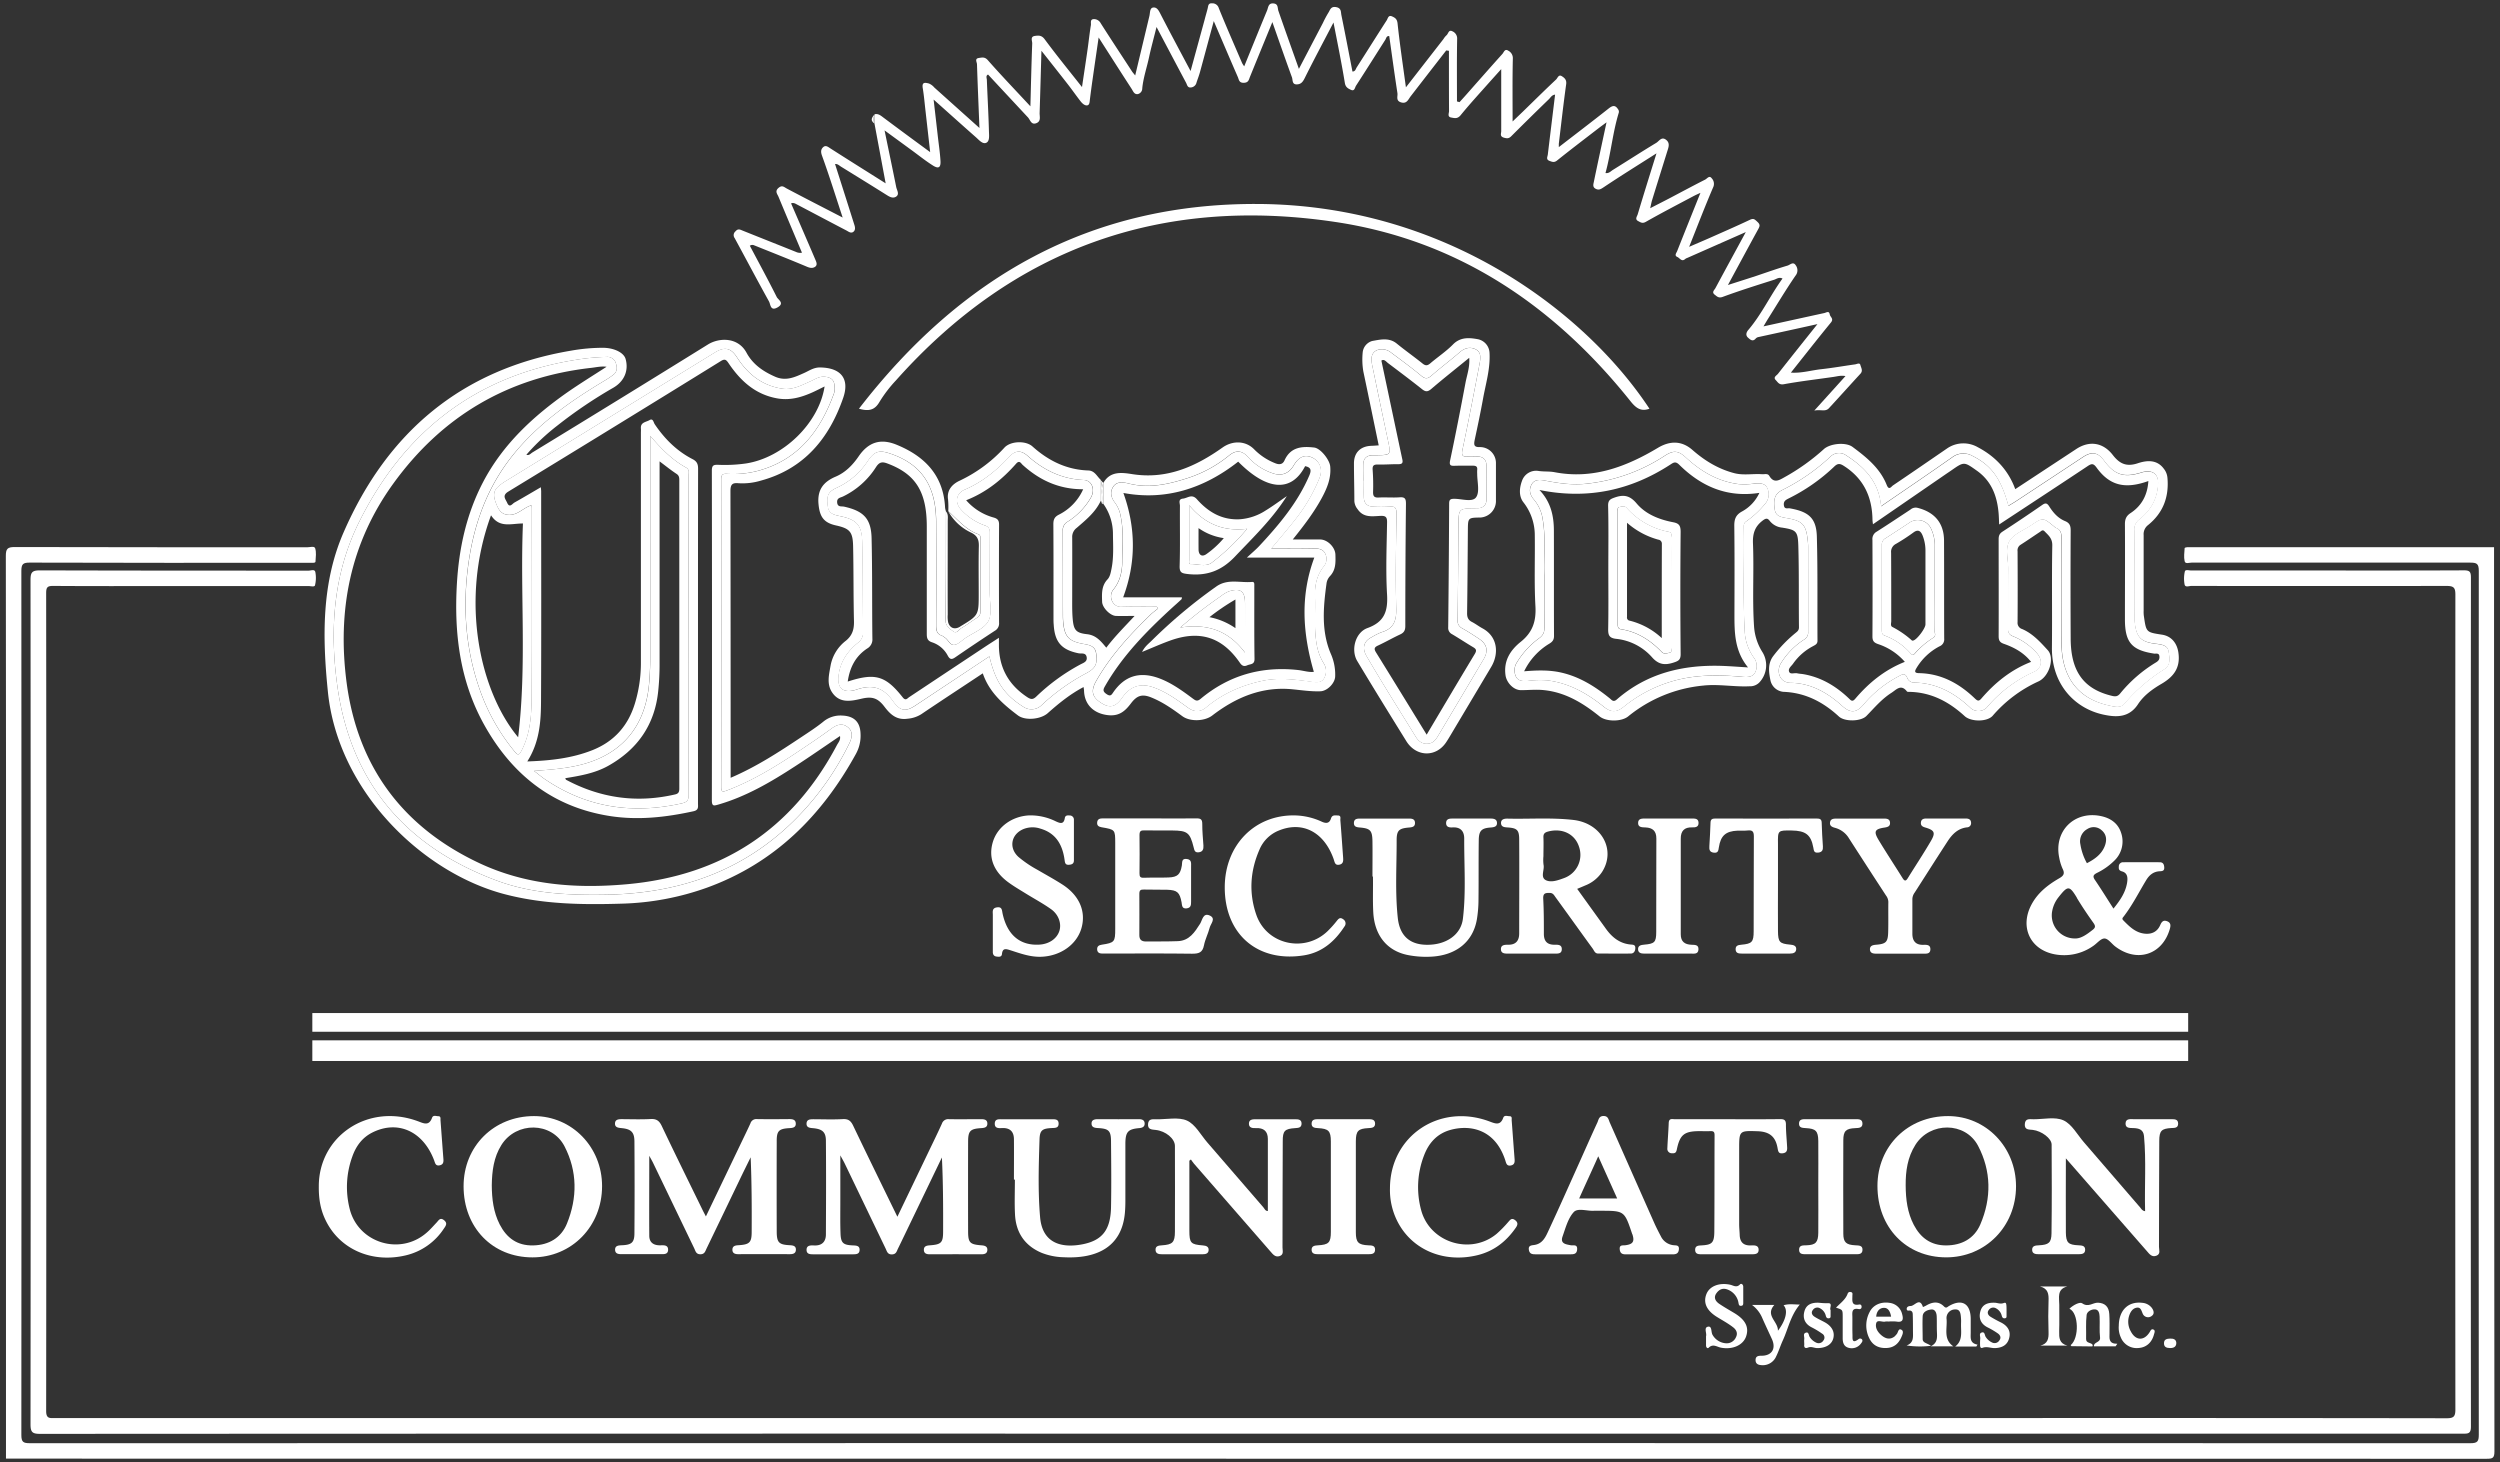<?xml version="1.0" encoding="UTF-8"?>
<svg xmlns="http://www.w3.org/2000/svg" id="Capa_1" data-name="Capa 1" viewBox="0 0 1197.69 700.46">
  <rect x="0" y="0" width="1197.69" height="700.46" fill="#333333" stroke="none"/>
  <defs>
    <style>.cls-1{fill:#fff;}</style>
  </defs>
  <path class="cls-1" d="M1194.84,262.14H1050.5c-.87,0-1.75,0-2.61,0-.45,0-1.27.26-1.28.43-.12,2.1-.47,4.27,0,6.28.32,1.47,2.16.69,3.28.69q66.75.06,133.52,0c3.09,0,4.12.46,4.12,3.93q-.17,206.92,0,413.86c0,3.16-.59,4.08-4,4.07q-584.64-.14-1169.3,0c-3.22,0-4-.67-4-4q.15-206.94,0-413.87c0-3.3.8-4,4-4q66.39.18,132.78.08h2.61c.61,0,1.5.08,1.53-.63.12-2.1.45-4.35-.15-6.28-.39-1.25-2.47-.52-3.77-.52-46.75,0-93.5,0-140.24-.11-3.42,0-4.2.88-4.2,4.24q.15,107.28.07,214.56,0,109,0,217.92,594.21,0,1188.43.07c2.85,0,3.73-.32,3.73-3.53Q1194.77,478.73,1194.84,262.14Z"></path>
  <path class="cls-1" d="M147.87,273.38c-42.89,0-85.78,0-128.67-.13-3.73,0-4.58.83-4.58,4.57q.17,202.28,0,404.53c0,3.73.84,4.58,4.57,4.58q290-.16,580-.09,290.37,0,580.73,0c2.49,0,3.85,0,3.84-3.38q-.15-203.39,0-406.77c0-2.75-.59-3.47-3.41-3.45-25.12.12-50.23.07-75.35.07q-27.6,0-55.2,0c-1.06,0-2.84-.57-3.08.43a15.09,15.09,0,0,0-.14,6.24c.3,1.57,2.12.73,3.22.73q61.17.08,122.33,0c3.39,0,4.19.84,4.18,4.2q-.13,195.18,0,390.35c0,3.38-.82,4.19-4.19,4.19q-108-.16-215.95-.09-464.91,0-929.83,0c-2.38,0-4.23.44-4.23-3.36q.18-195.92,0-391.84c0-2.73.55-3.49,3.4-3.46,18.4.14,36.8.07,55.2.07q33.56,0,67.13,0c1.07,0,2.84.57,3.08-.42a14.92,14.92,0,0,0,.16-6.24C150.78,272.53,149,273.38,147.87,273.38Z"></path>
  <path class="cls-1" d="M368.42,144.44c.76,1.37.61,4.83,4.11,2.81s.26-3.62-.41-4.95c-4.14-8.27-8.57-16.4-12.89-24.56a2,2,0,0,1,2-.24c8.49,3.41,17,6.76,25.45,10.32,1.45.61,2.68.77,3.8,0,1.29-.9.59-2.33.15-3.39-3.84-9-7.75-18-11.65-27,1.22-.47,2.07.14,2.93.59,7.89,4.14,15.76,8.32,23.66,12.44,1,.54,2.18,1.54,3.35.52.92-.81.77-2.06.42-3.14-3.06-9.72-6.16-19.42-9.29-29.25,1.2-.18,2,.72,2.89,1.27,7.07,4.36,14.15,8.72,21.18,13.14,1.6,1,3.35,2.29,5.07,1.27,1.93-1.15.47-3.12.16-4.68-1.77-8.84-3.63-17.66-5.58-27.12l13,9.5c3.31,2.42,6.52,5,10,7.22,2.83,1.85,4,1.16,3.79-2.16-.24-4-.84-7.9-1.29-11.85-.63-5.57-1.27-11.14-2-17.48C454.47,54.11,461,60,467.61,65.82c1.42,1.26,3.15,3.37,4.88,2.59s1.34-3.61,1.29-5.5c-.21-8.21-.69-16.4-1-24.6,0-.83-.67-2,.57-2.6q9.57,10.29,19.1,20.51C493.59,57.44,494,60,496.52,59c2.34-.95,1.48-3.16,1.54-4.92.31-9.63.57-19.27.87-29.76,4.64,5.9,8.78,11.1,12.86,16.35,2.05,2.64,3.95,5.4,6,8,.76.94,1.92,2,3.08,1.81s1.14-1.72,1.28-2.84q.59-4.81,1.28-9.6c.9-6.35,1.83-12.69,2.9-20.08,5.64,8.81,10.69,16.74,15.81,24.62.71,1.1,1.24,2.79,3,2.49a2.78,2.78,0,0,0,2.09-2.77c.5-5.09,2.2-9.92,3.25-14.88,1-4.62,2.26-9.17,3.59-14.49,5,9.45,9.56,18.1,14.16,26.74.53,1,.64,2.51,2.47,2.21a3,3,0,0,0,2.53-2.36c.54-1.65,1.18-3.27,1.64-4.94,2.13-7.79,4.22-15.6,6.62-24.48,4.14,9.64,7.8,18.26,11.54,26.83.52,1.2.51,2.79,2.83,2.74s2.41-1.49,3-2.93c3.48-8.57,7-17.13,10.7-26.16,3.24,9.2,6.24,17.85,9.38,26.46.45,1.22,0,3.36,2.16,3.39s3.07-1.19,4-3.09c4.33-8.71,8.92-17.29,13.75-26.55,2,10.17,3.89,19.53,5.44,28.95.34,2.11,1.62,2.7,2.94,3.31,1.76.82,1.86-1.16,2.42-2,4.72-7.29,9.34-14.64,14-21.95.46-.71.56-2,1.91-1.8,1.29,9.14,2.52,18.25,3.92,27.33.23,1.48-.88,3.56,1.62,4.38,2.86.93,3.53-1.35,4.76-2.93q8.5-11,17-21.92l1.29.18c0,9.63,0,19.26.05,28.89,0,1-.91,2.73,1,3.07,1.56.28,3,.77,4.52-1.06,4.64-5.68,9.62-11.07,14.48-16.57l5-5.56V62.79c0,1.23-.83,2.57,1.34,3.18,1.5.43,2.35.41,3.46-.7q9-9,18.07-17.78c.8-.78,1.38-2,2.93-2.15-1.18,9.71-2.34,19.2-3.48,28.69-.13,1.1-1,2.38.84,3.06,1.3.48,2.22.9,3.61-.21,6.58-5.29,13.32-10.39,20-15.55,1-.76,2-1.48,3.68-2.73-2.18,10.16-4.18,19.35-6.08,28.56-.22,1.07-.69,2.44.82,3.25s2.43.27,3.84-.67c8.09-5.41,16.35-10.54,25.35-16.27-3.22,10.37-6.18,19.79-9,29.23-.31,1-1.49,2.34.25,3.23,1.12.58,2,1.29,3.63.36,7.42-4.22,15-8.15,22.55-12.17,1-.53,2-1,3.63-1.73-3.92,9.77-7.56,18.83-11.15,27.9-.36.9-1.5,2.15.1,2.83,1.16.49,2.06,2.52,3.78.94a3.5,3.5,0,0,1,1-.51l28-12.37c-5.13,9.45-9.87,18.14-14.56,26.87-.51.94-1.91,1.93-.32,3.14,1.11.85,1.86,1.75,3.79,1.05,8.15-3,16.42-5.6,24.68-8.22,1.16-.38,2.34-1.4,4-.58-5.87,8.08-10,17.18-16.48,24.74-.83,1-1.35,2.47,0,3.62,1.1,1,2.27,2.06,3.7.33a2.39,2.39,0,0,1,1.28-.66c9.19-2,18.38-4,28.24-6.2-6.59,8.27-12.79,16-18.91,23.81-.64.82-2.45,1.63-1.08,3,1,1,1.56,2.41,3.86,2,7.93-1.45,15.95-2.36,23.94-3.53,1.73-.26,3.42-.78,5.61-.38l-14.94,16.54c3-.67,5.27.72,7-1.13,5.07-5.47,10-11,15.09-16.52,1.36-1.46.32-2.87,0-4.17s-1.65-.45-2.52-.33c-5.4.76-10.79,1.71-16.22,2.31-4.82.53-9.56,2-14.56,1.64,6.5-8.17,12.75-16.16,19.18-24,1.5-1.82-.33-2.6-.56-3.86-.35-1.94-1.63-.89-2.58-.68-9.55,2.08-19.09,4.18-29.17,6.39.9-1.51,1.5-2.55,2.13-3.56,4.37-6.93,8.58-14,13.2-20.72a4,4,0,0,0,.11-5c-1.2-1.93-2.72-.18-3.9.16-5.11,1.51-10.13,3.3-15.18,5-4.19,1.37-8.39,2.69-13.39,4.3,5.14-9.51,9.83-18.22,14.58-26.89.72-1.32.92-2.09-.44-3.35s-1.82-1.82-3.6-1c-6.49,3.07-13.08,5.93-19.64,8.85-3,1.32-6,2.59-9.48,4.1,4-10,7.55-19.32,11.5-28.51a3.84,3.84,0,0,0-.7-4.33c-1.13-1.55-2.17.14-3.08.61-5.52,2.8-11,5.74-16.46,8.62-3.1,1.63-6.23,3.21-9.92,5.11.42-1.81.6-2.88.92-3.9,2.37-7.7,4.78-15.38,7.17-23.07.65-2.11,1.7-4.36-.76-6-2-1.29-3.12.87-4.43,1.66-7,4.23-13.88,8.68-20.84,13-1,.62-1.84,1.73-3.48,1.45,2.62-9.53,3.46-19.4,6.35-28.83a1.87,1.87,0,0,0-.32-1.7c-1.46-2.31-2.82-1.72-4.64-.28-7.77,6.14-15.65,12.14-23.75,18.4,0-.89,0-1.26,0-1.62,1.14-9.5,2.2-19,3.52-28.48.3-2.12-.77-3.05-2.07-3.87-1.58-1-2,.88-2.77,1.59-5.33,5-10.56,10.19-15.82,15.3l-5,4.8c0-10.19-.12-20.14.11-30.07a4,4,0,0,0-2.19-3.85c-1.66-1.11-2.11.78-2.8,1.54-5.82,6.47-11.55,13-17.32,19.53-1.06,1.21-2.15,2.39-3.23,3.59L698,48.59c0-10-.1-19.89.08-29.83A3.73,3.73,0,0,0,695.82,15c-1.89-1-1.94,1.26-2.89,1.95a8.06,8.06,0,0,0-1.39,1.74l-18,23.14c-1.45-10.74-2.94-20.64-4-30.59-.23-2.14-1.2-2.74-2.63-3.38-1.82-.82-2,1-2.58,1.88-4.84,7.51-9.58,15.08-14.4,22.6-.46.72-.58,1.9-2,1.93-1.76-9.05-3.47-18.08-5.31-27.07-.3-1.47.07-3.32-2.53-3.79s-2.86,1.43-3.73,2.73A53.26,53.26,0,0,0,633.77,11c-3.78,7.22-7.55,14.45-11.5,22-3.38-9.54-6.65-18.63-9.81-27.76-.5-1.44,0-3.35-2.33-3.59-2.6-.27-2.52,2-3.12,3.41-3.64,8.75-7.19,17.54-10.94,26.72a13.38,13.38,0,0,1-1-1.55c-3.76-8.76-7.6-17.49-11.18-26.33a3.18,3.18,0,0,0-3.25-2.31c-1.88-.13-1.78,1.28-2.08,2.46-.45,1.8-1,3.58-1.45,5.38-2.19,8-4.37,16-6.73,24.6-5-9.41-9.68-18.13-14.21-26.92-.9-1.74-1.76-3.79-3.75-3.5-1.63.24-1.41,2.54-1.76,4l-6.82,28.54c-.78-1-1.19-1.42-1.51-1.91-5-7.68-10.07-15.35-15-23.09a3.65,3.65,0,0,0-3.26-2c-2,.06-1.28,1.86-1.45,2.89-.61,3.67-1,7.38-1.51,11.06-.85,6-1.76,11.93-2.75,18.61-6.32-8-12.29-15.33-17.89-22.91-1.47-2-3-1.82-4.71-1.58-2.33.34-1.2,2.4-1.25,3.61-.37,9.76-.59,19.53-.87,30.1-7.22-7.77-14-14.84-20.44-22.15-1.47-1.65-2.81-1.2-4.27-1-2.11.3-.91,2-.88,3,.32,9.88.75,19.75,1.18,30.53-7.66-6.87-14.66-13.13-21.64-19.4A6.66,6.66,0,0,0,445,40c-1.95-.52-3.41-.67-2.93,2.23.59,3.55.89,7.15,1.3,10.73.73,6.41,1.45,12.82,2.25,19.92-8-5.87-15.26-11.21-22.51-16.64-1.23-.92-2.33-1.85-4-1.53,0,1.49-.11,3-.17,4.47l5.36,28.66c-9.08-5.73-17.77-11.17-26.4-16.69-1.12-.72-2.25-1.71-3.41-.75s-1.41,2.21-.7,4.15c3.49,9.61,6.52,19.38,9.91,29.67-9.35-4.83-18.05-9.28-26.69-13.85-1.43-.76-2.32-1.88-4.11-.29s-.49,2.87.05,4.17c3.68,8.87,7.42,17.71,11.25,26.81a4.69,4.69,0,0,1-2.88-.38c-8.5-3.41-17-6.77-25.52-10.19-1.29-.51-2.22-1.12-3.5.39a2.34,2.34,0,0,0-.33,3.2C357.45,124.17,362.83,134.36,368.42,144.44Z"></path>
  <path class="cls-1" d="M241.59,428.34c18.54,4.9,37.33,5.15,56.21,4.58a130.78,130.78,0,0,0,40.8-7.63c32.43-11.74,55.1-34.41,71.46-64.13a18,18,0,0,0,2.21-9.59c-.17-5.68-3.07-8.52-8.76-8.76a12.88,12.88,0,0,0-9.18,3c-3.28,2.65-6.85,4.94-10.36,7.28-10.73,7.14-21.51,14.21-33.94,19.53v-9.53q0-63.93-.09-127.87c0-3.25,1-4,3.94-3.71a30.45,30.45,0,0,0,10.68-1.27c20.74-5.64,32.73-20.31,39.41-39.67,3.23-9.39-1.39-14.46-11.24-14.53-3,0-5.14,1.62-7.59,2.69-4.45,2-8.71,4-13.84,1.72-5.75-2.53-10.65-5.9-13.67-11.49-4.05-7.47-13-7.33-18.53-3.89q-41.89,26-84,51.67c-.87.53-1.61,1.62-2.93,1.12a104.37,104.37,0,0,1,14.87-14,219.54,219.54,0,0,1,26.81-18.12c5.29-3.09,7.42-8.3,5.85-13.8-.87-3-5.43-5.26-10.7-5.32a87.17,87.17,0,0,0-15.56,1.4c-52.39,8.86-88,39.19-108.85,87.07-10.59,24.31-10.14,50.33-7.51,76.29C161.89,379.11,202.34,418,241.59,428.34ZM172,250.17c21.33-43,55.37-69.84,103.37-77.69A107.32,107.32,0,0,1,290.55,171a4.28,4.28,0,0,1,4.4,2.73c.65,1.86,1,4.21-1.06,5.78a41.55,41.55,0,0,1-3.66,2.51c-16.73,10-32.57,21-44.83,36.46-11.8,14.88-18.12,32.05-20.83,50.65-3.2,22-1.53,43.59,6.48,64.49a97.06,97.06,0,0,0,15.59,26.52c1.54,1.9,2.12,1.59,3.17-.39,4.26-8.09,4.85-16.93,4.9-25.72.19-30.22.07-60.45.07-90.67a11,11,0,0,0-.16-1.28c-4,1.23-6.46,4.71-10.74,4.6-3.82-.1-5.07-2.61-6.17-5.42s-1.75-5.51.71-7.86a23.61,23.61,0,0,1,3.85-2.89q50.09-30.82,100.2-61.61c4.65-2.86,7.66-2.32,10.62,2.3,5.14,8,12,13.53,21.57,15,5.08.8,9.37-1.64,13.77-3.58,2.13-.94,4-2.33,6.61-2.13,3.12.23,4.77,1.64,4.81,4.78a8.32,8.32,0,0,1-.21,3c-6.56,18.19-17.27,32.29-37,37.44A46.94,46.94,0,0,1,348.2,227c-2.14-.11-2.68.57-2.68,2.68q.09,73.64,0,147.26c0,2.56.69,2.53,2.75,1.75C363.38,373,376.64,364,389.9,355c2.88-1.95,5.71-4,8.52-6,2.47-1.8,5.08-2.75,7.72-.64,2.79,2.21,2,5.21.77,7.77a135.55,135.55,0,0,1-17,26.58c-25.79,31.42-59.62,45.28-99.61,45.92-17.73.28-35.36-.47-52.14-6.7-43.34-16.08-69.86-46.49-76.46-92.74C157.82,302.06,159.63,275.1,172,250.17Zm76.24,103.05c-18.11-21.7-28.18-65-13-106.36,4.06,6.27,9.61,3.92,15.29,3.93C249.12,284.39,252.45,318.39,248.23,353.22Z"></path>
  <path class="cls-1" d="M873.73,215.19A100.48,100.48,0,0,1,855,228.58c-2.65,1.48-5.14,3.15-7.37-.6-.77-1.29-2.24-.71-3.42-.79-4.44-.32-8.87.64-13.33-.5-7.66-2-14.12-5.93-20-11.07-5.07-4.47-10.67-4.62-16.62-1.07-15.22,9.09-31.24,15.18-49.45,11.68-2.6-.5-5.22-.21-7.76-.61a7.14,7.14,0,0,0-7.91,4.79c-1.11,3-1.74,7.14.71,10.26a25.53,25.53,0,0,1,5.43,15.9c.15,11.31-.32,22.65.31,33.93.4,7.14-1.36,12.42-7,16.95-4.94,3.95-8.35,9.06-7.32,16.13.5,3.43,3.79,7.06,7.38,7.06s7.47-.42,11.14,0c10.26,1.08,18.68,6.25,26.52,12.57,3.27,2.64,10.55,2.59,13.71,0a66.81,66.81,0,0,1,35.91-14.76c7.48-.82,14.86.7,22.3.33a6.12,6.12,0,0,0,4.59-1.79,12,12,0,0,0,1.62-14.41,26.31,26.31,0,0,1-4.1-12.22c-.91-13.3,0-26.61-.53-39.89-.2-4.73.82-8.2,4.7-11.12,1.67-1.25,2.35-1.07,3.38.26a8.63,8.63,0,0,0,5.95,3.17c6.66,1.08,7.48,1.68,7.69,8.64.38,13,.16,26.08.31,39.12,0,1.59-.94,2.09-1.85,2.87a65,65,0,0,0-10.55,11c-2.72,3.73-2,8-1.2,11.81a7,7,0,0,0,6.16,5.22c10.48.39,19.06,4.89,26.59,11.84,2.76,2.55,10.52,2.43,13.17-.28,3.81-3.9,7.32-8.13,12-11.09,2.32-1.48,4.53-4.35,7.39-.68.27.34,1.18.22,1.79.24,10.21.36,18.55,4.89,25.9,11.62,3,2.76,10.71,2.83,13.4-.18a63.77,63.77,0,0,1,21.83-16.41c5.35-2.37,7.93-11.37,4.58-15-3.59-3.92-7.2-7.95-12.26-10.13a3.09,3.09,0,0,1-2.22-3.31c.09-11.32.06-22.63,0-33.95A3.15,3.15,0,0,1,968,261c3.15-2,6.2-4.14,9.31-6.18.64-.42,1.26-1.26,2.21-.26,1.85,1.92,3.74,3.35,3.68,6.74-.29,16.29,0,32.58-.17,48.87-.21,17.75,11,29.17,24.45,32.14,6.27,1.39,12.48,1.63,16.78-4.92,2.75-4.21,6.88-7.21,11.17-9.72,5.85-3.41,9.25-7.65,8.19-15-.64-4.47-3.25-7.9-7.84-8.61-7.75-1.19-7.57-1.11-8.75-9.29a16.57,16.57,0,0,1-.06-2.23c0-12.07,0-24.13,0-36.19a5.46,5.46,0,0,1,2.09-4.78c7.26-5.86,10.14-13.52,9.3-22.76a7.93,7.93,0,0,0-1.74-4.26c-3.45-4.69-8.55-3.91-12.5-2.6-5.63,1.87-8.86,0-12-4.06-4.65-5.93-11.15-6.91-17.45-2.76l-29.21,19.21c-3.36-9.21-9.7-15.77-18-20.12a13.8,13.8,0,0,0-14.72.66c-8.6,5.9-17.19,11.82-25.83,17.65-.82.55-1.91,2.58-3-.12-3.19-8.1-9.71-13.34-16.41-18.31C884.21,211.68,876.7,212.47,873.73,215.19Zm-28.07,26.12a44.55,44.55,0,0,1-8.65,8.15c-1,.66-1.66,1.21-1.63,2.59.29,16.78-.46,33.57.44,50.34a23.83,23.83,0,0,0,4.28,12.53,6.64,6.64,0,0,1,.84,7c-1.17,2.49-3.68,2.57-6.13,2.34-11.3-1-22.53-1.13-33.58,2.09A66.23,66.23,0,0,0,778,338.48c-3.58,2.89-6.14,2.93-9.81,0-8-6.41-16.58-11.3-27-12.55a45.61,45.61,0,0,0-9.28.27c-2.35.21-4.73.07-5.76-2.24a7,7,0,0,1,.6-6.73,40,40,0,0,1,10.53-11.45c2.16-1.52,2.67-3.15,2.63-5.56-.12-7.58-.05-15.17-.05-24.46-.45-7.84.84-17.44-.81-27a18.87,18.87,0,0,0-4.18-9.41c-1.94-2.22-2.52-4.61-1.24-7.1,1.49-2.91,4.45-2.42,6.94-1.94,6.61,1.27,13.15,2.2,19.94,1.36a84.41,84.41,0,0,0,36.78-13.19c4.34-2.87,6.64-2.74,10.4.73,7.18,6.62,15.25,11.39,25.14,12.69a33.6,33.6,0,0,0,7.77-.26c2.43-.24,5.08-.21,6.09,2.32A6.91,6.91,0,0,1,845.66,241.31Zm55.46,1.2c11.69-8,23-15.67,34.13-23.5a8.8,8.8,0,0,1,9.74-.59c9.06,4.55,13.57,10.81,17.16,23.87,1.3-.79,2.53-1.48,3.7-2.26q16-10.54,32-21.11c4.28-2.81,7.1-2.32,10.12,1.73,5.14,6.93,9.56,8.27,17.92,5.67,4.43-1.37,8.28-.06,7.95,5.67-.41,7.11-3.62,12.56-9,16.83a5.94,5.94,0,0,0-2.39,5.35c.1,13.31,0,26.62.06,39.93,0,1.12,0,2.24.09,3.35.7,7.85,2.9,10.19,10.71,11,2.53.28,5.11.88,5.52,3.42.48,3,1.38,6.6-2.08,8.77a82.52,82.52,0,0,0-19.07,16.49c-2,2.33-5.16,1.31-7.73.73-14.61-3.28-22.33-13.64-22.38-30q-.09-25,0-50c0-2.31-.28-4.12-2.65-5a4,4,0,0,1-.89-.67c-5.33-4.37-5.34-4.39-11-.6-3.6,2.43-8.36,4.19-10.4,7.58-2.13,3.55-.56,8.71-.6,13.17-.07,9.58,0,19.15-.08,28.73,0,2.09.61,3,2.53,3.78a30.27,30.27,0,0,1,11.16,7.88c3,3.22,2.7,7.33-1.29,9.1A63.55,63.55,0,0,0,951.76,339a5.63,5.63,0,0,1-7.59.29c-7.63-7.22-16.32-12.11-27.12-12.29a3.48,3.48,0,0,1-3.27-2.09c-1.14-2.94-2.66-1.71-4.36-.83a55.87,55.87,0,0,0-16.69,13.49c-3.49,4.06-6.27,4.15-10.26.55-7-6.32-15-10.86-24.62-11-5.44-.06-6.93-5.67-4.71-9.3a35.46,35.46,0,0,1,11.09-11.38,3.93,3.93,0,0,0,2-3.86c-.08-13.54,0-27.08,0-40.62,0-.87-.06-1.74-.14-2.6-.81-8-2.35-9.83-10.23-11.18-2.73-.46-5.19-.94-5.64-4.16-.74-5.22.16-7.55,3.83-9.38a96.47,96.47,0,0,0,22.86-15.88,5.82,5.82,0,0,1,7.48-.66C893.09,223.74,900.15,230.7,901.12,242.51Z"></path>
  <path class="cls-1" d="M619.24,330.23c4.44.44,8.85,1.11,13.33.95,3.26-.11,6.94-3.79,7.08-7.06a24.63,24.63,0,0,0-2.13-11c-4.61-10.88-3.55-22.35-2-33.71a6.39,6.39,0,0,1,1.58-3.33c2.91-3,2.78-6.67,2.66-10.41-.12-3.5-3.76-7.19-7.29-7.22-4.17,0-8.34,0-13.14,0,5.42-6.74,10.28-13.1,14.08-20.2,2.49-4.67,4.38-9.37,3.86-14.84-.3-3.12-4.55-8.59-7.64-9-5.91-.7-11.37-.28-14.27,6.19-.84,1.85-2.37,2.15-4.36,1.35a29,29,0,0,1-10.15-6.68c-4.13-4.22-10.34-4.28-15.16-.87-12.94,9.17-26.77,15.36-43.32,12.74-5-.79-10.54-1.52-13.79,4.24,0,3.32,0,6.64,0,10A24.86,24.86,0,0,1,533.19,256c.06,5.47.41,10.94-.67,16.36-.37,1.84-.69,3.86-1.91,5.18-3,3.18-2.73,6.95-2.61,10.77.09,2.81,3.86,6.69,6.66,6.77s5.45,0,8.9,0C538.69,300.33,534,305,530,310.29c-2.55-3.07-4.84-6-9.3-6.47-5.27-.6-6.35-2-6.81-7.47-.32-3.83-.21-7.7-.22-11.56,0-9.08.05-18.16,0-27.23a5.37,5.37,0,0,1,2.15-4.66c4.38-3.8,9-7.5,11.54-13,0-3.33,0-6.67,0-10-1.86-1.67-2.88-4.41-6-4.51-10.41-.34-19.11-4.67-26.74-11.51-3.21-2.88-10.41-2.62-13.38.52a68.6,68.6,0,0,1-21.4,15.84c-3.32,1.52-6.38,4.34-5.65,9.06a40,40,0,0,1,.11,5.59c4.52,4,8.38,8.83,14.31,11,1.28.46,1.1,1.46,1.1,2.44,0,11.54,0,23.07,0,34.61a3.13,3.13,0,0,1-1.61,3c-2.51,1.58-4.87,3.43-7.44,4.92-1.22.71-2.26,2.92-4,1.59s-3.8-2.55-3.74-5.78c.3-17.21.22-34.44.27-51.66a9.8,9.8,0,0,1-.42-1.76c-.74-15.46-9.72-24.67-23.24-30.19-7.71-3.15-13.5-1.26-18.19,5.59-2.89,4.2-6.35,7.72-11,9.7-5.92,2.51-8.84,6.35-8.21,13.14.56,6,2.43,8.91,8.32,10.22,6.58,1.46,8.09,3,8.25,9.77.27,12,.12,24.08.42,36.12.1,3.87-.78,6.83-3.87,9.35a19.51,19.51,0,0,0-7.32,11.8c-.72,4.27-2,8.83.66,12.88,3.55,5.4,9,4.31,14,3.13s7.83-.55,11.13,3.81c2.77,3.65,5.79,6.52,11.08,5.75a14.49,14.49,0,0,0,6.5-2.12c9.74-6.59,19.58-13,29.53-19.62,3.08,9.08,9.75,14.82,16.81,20.14,3.56,2.69,11,1.89,14.31-1.06,5.26-4.67,10.68-9.11,17.17-12.51.11.86.21,1.34.22,1.83.23,6.88,5,11.07,11.88,11.67,5.23.45,8-2.25,10.66-5.77,2.84-3.73,5.34-4.49,9.61-2.77,5.47,2.19,10.24,5.53,14.94,9,3.69,2.72,10.67,2.47,14.32-.32C592.05,334.12,604.59,328.77,619.24,330.23Zm-98.82-7.71A99.5,99.5,0,0,0,499,337.84a6.92,6.92,0,0,1-8.72.78c-9.1-5.7-13.46-12.11-16.27-24.16l-35.34,23.48c-4.84,3.22-7.4,2.73-10.83-2.07-4.64-6.51-9.73-8.11-17.42-5.52-4.75,1.59-9.48.86-8.66-6.51.75-6.72,4.27-11.84,9.35-15.94a6,6,0,0,0,2.4-5.34c-.19-14.28-.08-28.56-.38-42.83-.17-8.1-2.64-10.78-10.47-12.43-2.77-.58-5.48-1.09-6-4.46-.78-5.51.12-7.31,4.48-9.27a35.28,35.28,0,0,0,14.69-12.8c3.16-4.61,5.38-5.27,10.69-3.47,14.87,5,21.9,15.35,22,32.47q.11,24.79,0,49.58c0,2.4.19,4.38,2.85,5.22a7.38,7.38,0,0,1,1.23.83c1.77,1,2.54,3.92,4.77,3.53,1.79-.32,3.36-2,5-3.13,3.88-2.67,9.23-4.58,11.19-8.28s.59-9.2.6-13.91c0-9.46,0-18.91.06-28.36,0-1.89-.48-2.88-2.31-3.5a28,28,0,0,1-11.38-7.51c-3.15-3.32-2.58-7.82,1.65-9.64,8.39-3.61,15.26-9.16,21.4-15.79,2.94-3.16,5.64-3.22,8.9-.31,7.66,6.81,16.37,11,26.78,11.46,3.87.16,5.63,4.57,3.36,8.5a33.16,33.16,0,0,1-11,11.41,4.55,4.55,0,0,0-2.4,4.45c.09,13.3,0,26.61.05,39.91,0,1.37,0,2.74.15,4.1.67,6.63,2.68,8.84,9.28,10.08,2.83.54,5.84.82,6.44,4.38C525.93,318,524.86,320.18,520.42,322.52Zm84.32,3.63c-10,2.17-19.06,6.13-26.92,12.72-2.87,2.39-5.76,2.28-8.68.17-5.23-3.78-10.44-7.61-16.61-9.78s-11.11-.51-14.84,4.84c-3.16,4.54-5.82,5.3-9.86,2.82-4.73-2.91-5.45-5.86-2.6-10.87,6.84-12,16.07-22,25.91-31.57,1.12-1.08,2.42-2,3.63-3l-.66-.88c-5.54,0-11.09-.13-16.63.06a4.48,4.48,0,0,1-4.58-2.48,5.15,5.15,0,0,1,.34-5.6c3.36-4.05,4.36-8.84,4.39-13.9,0-7.07.72-14.16-.73-21.18a15.31,15.31,0,0,0-2.63-6.5c-1.83-2.35-2.67-4.85-1.21-7.47,1.75-3.14,5-2.57,7.68-1.9,9.46,2.39,18.48.49,27.42-2.36a61,61,0,0,0,20.54-11c3.38-2.8,6.26-2.6,9.27.75a27.63,27.63,0,0,0,12,7.78c4.11,1.37,7.58-.08,9.76-3.81,2.45-4.19,5.52-5.47,9-3.75s5.07,5.55,3.4,9.71a81,81,0,0,1-11.58,19.86c-3.6,4.58-7.4,9-11.54,14,7.32,0,14.12.11,20.91-.06,2.28-.06,4.14.66,4.95,2.47a5.58,5.58,0,0,1-.58,5.94c-3.46,4.29-4.53,9.27-4.33,14.66.29,7.44-.53,14.91.72,22.33a25.55,25.55,0,0,0,3.33,9.39,6.91,6.91,0,0,1,.5,7c-1.26,2.72-3.92,2.35-6.19,2C620.5,325.57,612.73,324.42,604.74,326.15Z"></path>
  <path class="cls-1" d="M648.65,222.1c0,6,.18,11.94.19,17.9a6.68,6.68,0,0,0,1.55,3.93c2.86,4.25,7.09,3.38,11.06,3.22,2.44-.09,3.1.62,3.06,3.07-.18,11.56-.68,23.15,0,34.68.44,8-1.3,13.07-9.42,16-5.83,2.12-8,10.53-4.88,15.76,7.71,12.88,15.62,25.65,23.53,38.41,4.64,7.48,13.94,7.87,18.89.81.63-.92,1.22-1.87,1.79-2.83l20-33.58c3.71-6.22,3.23-14.44-4.22-18.46-1.75-.94-3.33-2.19-5.09-3.08s-2.29-2.24-2.26-4.2c.19-13.18.27-26.35.37-39.53.05-6.19,0-6.19,6.12-6.27a7.94,7.94,0,0,0,7.33-7.52q0-9.33,0-18.65a7.62,7.62,0,0,0-7.66-7.57c-2.77.1-3-.95-2.56-3.24,1.41-6.55,2.8-13.11,4-19.7,1.3-7.31,3.55-14.47,3.16-22.05a7,7,0,0,0-5.34-6.64c-4-.75-8.49-1.3-12.16,2.44-3.28,3.35-7.3,6-10.87,9.05-1.38,1.19-2.3,1.25-3.72.11-4.07-3.26-8.34-6.28-12.38-9.57-3.68-3-7.92-1.9-11.71-1.24a6.33,6.33,0,0,0-4.58,5.32,34.41,34.41,0,0,0,.29,9.28c2.49,11.76,4.9,23.53,7.37,35.42-1.3.08-2.41.18-3.52.21C651.7,213.77,648.61,216.9,648.65,222.1Zm10.89-4c6.92-.19,6.88-.18,5.4-7.16-2.51-11.77-5-23.55-7.41-35.33-.43-2.05-.91-4.2.16-6.13,1.42-2.56,5.67-2.9,8.49-.78,5,3.73,10,7.39,14.76,11.34,2,1.66,3.16,1.37,4.94-.18,4.4-3.83,9.08-7.34,13.49-11.17,2.33-2,4.9-2.65,7.48-1.41,2.9,1.38,2.47,4.35,2,6.89-2.65,13.77-5.29,27.54-8.21,41.25-.63,3,.25,3.47,2.79,3.24,1.35-.12,2.73,0,4.1,0,3,0,4.59,1.54,4.62,4.52q.09,8,0,16c0,2.82-1.61,4.23-4.41,4.3-.25,0-.5,0-.75,0-8.21.11-8.21.11-8.27,8.23-.12,15-.19,30.08-.41,45.12a4,4,0,0,0,2.25,4.18c2.7,1.51,5.3,3.21,7.89,4.92,4,2.61,4.72,5.79,2.35,9.81q-10.6,17.94-21.29,35.83c-1.08,1.81-2.15,3.85-4.24,4.46-2.91.84-5.31-.33-6.92-2.94-7.93-12.89-16.06-25.67-23.65-38.76-2.35-4-1.23-7.26,2.45-9.09a30.64,30.64,0,0,1,4.64-2.35c5.79-1.68,7.27-5.37,7.12-11.28-.4-15.15-.1-30.33.13-45.49,0-2.8-.65-3.72-3.46-3.44a60,60,0,0,1-7.82,0c-2.77-.09-4.31-1.58-4.37-4.39s0-5.47,0-8.2h-.25c0-2.61-.06-5.23,0-7.83s1.57-4,4.17-4.19C658,218.06,658.79,218.1,659.54,218.08Z"></path>
  <path class="cls-1" d="M445.39,596.61c-1.56.11-2.82.46-2.78,2.2s1.32,2.1,2.89,2.09q12.3-.06,24.6,0c1.56,0,2.85-.35,2.92-2.06s-1.19-2.11-2.75-2.23c-5.65-.42-6.45-1.24-6.47-6.71q-.06-21.45,0-42.9c0-5.21,1-6.22,6.27-6.54,1.51-.1,2.9-.32,2.95-2.05.06-2-1.44-2.25-3.09-2.24-5.09,0-10.19.09-15.28,0a3.16,3.16,0,0,0-3.4,2.14c-2.19,4.84-4.54,9.61-6.84,14.41l-14.5,30.19c-7.22-14.83-14.26-29.14-21.14-43.54-1.1-2.3-2.25-3.39-5-3.23-4.58.26-9.19.08-13.79.06-1.68,0-3.57-.06-3.59,2.16,0,1.95,1.72,2,3.28,2.14,4.3.43,6,1.85,6,6.06.13,14.93.07,29.85,0,44.78,0,3.55-1.91,5.5-5.65,5.33-1.66-.08-3.63-.12-3.62,2.11s1.94,2.13,3.61,2.13q9.13,0,18.27,0c1.68,0,3.53.08,3.53-2.19,0-2-1.67-2-3.26-2.08-4.64-.19-5.72-1.16-5.88-5.76-.19-5.35-.08-10.7-.09-16.05,0-6.74,0-13.48,0-21.32,1.07,2,1.62,2.9,2.08,3.86q9.81,20.4,19.63,40.81c.6,1.25.88,2.83,3,2.78s2.3-1.59,2.94-2.85c1-2,1.94-4,2.91-6l18.1-37.59c.59,11.88.62,23.63.58,35.38C451.82,595.33,451,596.22,445.39,596.61Z"></path>
  <path class="cls-1" d="M378.23,540.46c1.67-.09,3.15-.36,3-2.33-.09-1.7-1.48-2-3-2-5.22.05-10.44.09-15.66,0a2.92,2.92,0,0,0-3.06,2.06c-1.49,3.26-3.07,6.49-4.62,9.72l-16.71,34.85c-.65-1.26-1.11-2.08-1.52-2.93-6.57-13.46-13.21-26.89-19.64-40.42-1.18-2.48-2.53-3.45-5.28-3.31-4.59.24-9.2.09-13.8.06-1.6,0-3.26.12-3.31,2.07s1.6,2.07,3.2,2.23c4.49.45,6.07,1.9,6.11,6.34q.16,22,0,44c0,4.48-1.38,5.57-5.94,5.77-1.58.07-3.3.11-3.33,2.06,0,2.22,1.84,2.22,3.53,2.21q9.14,0,18.27,0c1.65,0,3.57.16,3.6-2.1s-1.89-2.2-3.53-2.14c-3.21.11-5.47-1.15-5.49-4.59-.09-12.49,0-25,0-38.3.89,1.66,1.43,2.57,1.88,3.51q9.83,20.41,19.65,40.81c.6,1.23.82,2.85,2.92,2.86s2.38-1.48,3-2.76q8.14-16.87,16.26-33.78c1.59-3.31,3.24-6.61,4.86-9.91.51,12,.55,23.85.49,35.66,0,5.18-1,6.13-6.36,6.46-1.54.09-2.84.38-2.87,2.11s1.22,2.19,2.8,2.18q12.32-.06,24.61,0c1.52,0,2.9-.27,3-2,.12-2-1.37-2.22-3-2.3-5.18-.27-6.17-1.3-6.18-6.63q-.07-21.45,0-42.91C372.05,541.81,373.05,540.74,378.23,540.46Z"></path>
  <path class="cls-1" d="M781.13,192.21c2.63,3.29,5,5.08,9.09,3.6-30.48-46.2-97.57-97.56-187.45-98.09-80.47-.47-142.53,34.95-191.26,98.08,5,1.45,7.68.49,9.86-3.3a63.39,63.39,0,0,1,7.92-10.33c56.35-63.27,127-88.26,210.17-75.87C698.16,115,744.44,146.25,781.13,192.21Z"></path>
  <path class="cls-1" d="M986.56,420.75c-5.64,3.25-10.7,7.23-13.68,13.3-5.18,10.54,0,21,11.51,23.14a24.21,24.21,0,0,0,18.4-4c1.85-1.23,3.63-3.61,5.41-3.58s3.41,2.49,5.16,3.82c10.43,7.92,22.56,4,26.14-8.34.45-1.57.59-3-1.22-3.72s-2.64.14-3.36,1.8c-1.33,3.07-3.85,4.42-7.19,4.15-4.58-.38-7.56-3.4-10.54-6.43-.8-.82-.16-1.33.25-1.86,4.17-5.43,7.22-11.55,10.75-17.37,1.53-2.51,3.52-4.13,6.53-4.26,1.2-.05,2.21-.19,2.12-1.83-.07-1.44-.55-2.48-2.11-2.49q-8.77-.06-17.53,0a2,2,0,0,0-2.13,2.1c-.09,1.2.08,1.87,1.58,2.3,2.74.78,2.76,3.24,2.37,5.54-.77,4.54-3.23,8.22-6.51,12.27-3.13-4.87-5.93-9.4-8.92-13.8-1.2-1.78-.57-2.45,1-3.29a31.13,31.13,0,0,0,8.46-6,12.72,12.72,0,0,0,3.16-13.09c-1.46-4.66-5.06-7.19-9.78-8.16-12.68-2.62-22.56,7.24-19.91,19.91a22.83,22.83,0,0,0,1.61,5.31C989.26,418.41,988.73,419.5,986.56,420.75Zm13.38-23.55a5.62,5.62,0,0,1,6.89.54c2.54,2.15,2.56,5,1.42,7.8-1.59,3.86-4.82,6.11-8.46,8a27.4,27.4,0,0,1-3.14-9.09A6.69,6.69,0,0,1,999.94,397.2Zm-5,32.9c2.48,4.14,5.2,8.15,8,12.08,1,1.45,1,2.2-.4,3.29-2.77,2.18-5.56,4.19-8.37,4.13a11.06,11.06,0,0,1-11-13.22,15,15,0,0,1,3.12-6.67C990.68,424.14,991.45,424.24,995,430.1Z"></path>
  <path class="cls-1" d="M742.37,427.77c1.61,0,2.09,1,2.8,2,6,8.24,11.88,16.49,17.87,24.71.68.93,1,2.34,2.61,2.34,5.22,0,10.43.06,15.65,0,1.41,0,2.09-1.13,2.14-2.55s-.67-1.66-1.85-1.74c-5.39-.35-9.18-3.34-12.2-7.53-4.57-6.33-9.13-12.67-13.8-19.16,1.39-.59,2.63-1.1,3.87-1.64a17.22,17.22,0,0,0,8-6.39c6.88-10.62-.18-23.47-13.74-25-10.52-1.2-21.08-.37-31.62-.63-1.53,0-2.94.35-3,2,0,2,1.54,2.13,3.17,2.23,4.47.3,5.51,1.19,5.54,5.64.1,15,0,30.06,0,45.09,0,3.69-1.73,5.56-5.45,5.46-1.61,0-3.3.13-3.3,2.07,0,2.21,1.89,2.18,3.57,2.18q11,0,22,0c1.66,0,3.56.16,3.59-2.1s-1.87-2.17-3.52-2.15c-3.32,0-5-1.53-5.07-5,0-5.71,0-11.42-.31-17.12C739.23,427.93,740.32,427.77,742.37,427.77Zm-2.9-13.49a19.12,19.12,0,0,1-.05-4.08h0c0-3,.13-6,0-8.92-.11-1.92.69-2.51,2.39-2.95,6.68-1.71,12.71,1.24,14.66,7.33a11.81,11.81,0,0,1-7.32,15.06c-2.71,1-5.86,2.12-8.32,1.07C737.67,420.43,740.05,416.83,739.47,414.28Z"></path>
  <path class="cls-1" d="M1043.49,538.31c0-2.12-1.63-2.13-3.2-2.13-6,0-11.93,0-17.9,0-1.69,0-4-.44-4.09,2s2.11,2.18,3.84,2.26c2.53.1,4.69.66,5,3.81,1.1,12,.2,23.94.53,36-1.44-.2-1.79-1.11-2.32-1.73q-13.54-15.63-27-31.3c-3.17-3.66-5.77-8.66-9.79-10.49s-9.49-.51-14.33-.52c-1.78,0-4-.59-4.19,2.29s1.92,2.58,3.79,2.8c4.28.51,9,4.06,9.06,7,.08,14.18.13,28.36-.06,42.54-.06,4.54-1.37,5.51-6,5.75-1.6.08-3.27.16-3.28,2.12s1.6,2.16,3.23,2.15q9.51,0,19,0c1.63,0,3.19-.19,3.17-2.18s-1.64-2-3.24-2.1c-4.82-.2-5.93-1.24-6-6.06-.09-11.55,0-23.1,0-35.58,13.31,15.23,26.06,29.78,38.76,44.38,1.26,1.45,2.41,3.08,4.58,2.27s1.27-2.75,1.27-4.24c.07-16.91,0-33.83.13-50.74,0-4.94,1.12-5.93,5.84-6.2C1041.84,540.36,1043.49,540.43,1043.49,538.31Z"></path>
  <path class="cls-1" d="M620.55,540.45c1.47-.1,2.89-.18,3-2,.08-2.1-1.46-2.25-3.08-2.25q-9.31,0-18.64,0c-1.71,0-3.57,0-3.5,2.25.06,1.92,1.78,2.07,3.37,2,3.61-.17,5.69,1.43,5.7,5.18q0,17.25,0,34.55c-1.25,0-1.6-1.15-2.2-1.84q-13.42-15.48-26.79-31c-3.17-3.66-5.76-8.7-9.77-10.5s-9.73-.55-14.69-.61c-1.7,0-3.7-.4-3.94,2.18-.25,2.75,1.72,2.71,3.67,2.92,4.79.52,9.19,4.17,9.2,7.66,0,13.68.09,27.37,0,41,0,5.25-1.15,6.28-6.28,6.62-1.51.09-3,.31-3,2-.08,1.95,1.44,2.29,3.11,2.28q9.69,0,19.39,0c1.55,0,2.85-.34,2.93-2s-1.17-2.11-2.74-2.24c-5.84-.45-6.47-1.14-6.49-7,0-11.19,0-22.39,0-33.58l.74-.59c.48.66.92,1.37,1.46,2q18.36,21.09,36.73,42.17c1.19,1.37,2.28,2.77,4.29,2.12,2.17-.71,1.39-2.68,1.4-4.16.06-16.91,0-33.82.12-50.73C614.48,541.67,615.48,540.79,620.55,540.45Z"></path>
  <path class="cls-1" d="M933.32,534.69c-19.27-.05-33.88,14.38-33.88,33.47,0,19.88,13.74,34.17,32.91,34.21,18.85,0,33.45-14.79,33.48-34C965.85,549.6,951.49,534.74,933.32,534.69Zm15.41,51.89c-2.93,6.81-8.9,10.06-16.46,10.07-7.25,0-12.15-3.63-15.4-9.81-3.07-5.87-3.87-12.23-3.91-19s.87-13.39,4.66-19.37c7-11.12,23.86-11.16,30,.42C954,561,954.13,574,948.73,586.58Z"></path>
  <path class="cls-1" d="M222.09,568.28c0,19.83,13.83,34.1,33,34.1,18.83,0,33.36-14.89,33.35-34.16,0-18.7-14.44-33.53-32.62-33.53C236.6,534.7,222.1,549.12,222.09,568.28Zm48.33-19.16c6.22,12,6.23,24.7,1.19,37.07-2.77,6.82-8.65,10.3-16.22,10.46s-12.66-3.55-16-10.06c-3-5.9-3.75-12.27-3.79-18.76.1-6.79.92-13.41,4.61-19.29C247.32,537.24,264.27,537.33,270.42,549.12Z"></path>
  <path class="cls-1" d="M527.89,452.57c-1.47.22-2.36.78-2.27,2.32.07,1.36,1,1.91,2.26,1.93h2.61c13.54,0,27.09-.11,40.63.08,3.18,0,5-.52,5.67-4,.56-2.89,2-5.6,2.73-8.46.48-1.91,3.15-4.39.07-5.82-3.26-1.5-3.55,2.17-4.66,3.94-2.59,4.06-5.17,8.1-10.62,8.32-5.08.21-10.18.1-15.27.17-2.15,0-3.22-.84-3.21-3.07,0-6.59.07-13.18,0-19.77,0-1.69.58-2.1,2.15-2.05,3.72.11,7.45,0,11.18.1,4.84.16,6,1.25,6.9,6,.26,1.4.07,3.16,2.4,2.92,2.07-.22,2.17-1.62,2.16-3.22,0-5.59,0-11.19,0-16.79,0-1.57.34-3.32-2-3.65-2.71-.38-2.17,1.71-2.42,3.13-.74,4.23-2,5.55-6.36,5.72-4,.16-8,0-11.93.14-1.76.07-2-.66-2-2.18.06-6.09.09-12.18,0-18.27,0-1.85.58-2.3,2.33-2.25,4.47.11,8.94,0,13.42.05,7.2.06,8.43,1,10.19,8.07.37,1.49.56,2.61,2.47,2.38s2.32-1.52,2.22-3.18c-.22-3.46-.58-6.93-.56-10.39,0-2.19-.71-2.7-2.78-2.67-7.33.11-14.66,0-22,0H528.36c-1.36,0-2.55.24-2.73,1.84s.68,2.16,2.15,2.42c6.48,1.11,6.49,1.14,6.5,7.61q0,20.49,0,41C534.28,451.21,534,451.64,527.89,452.57Z"></path>
  <path class="cls-1" d="M545.73,540.46c1.63-.14,2.75-.69,2.64-2.36-.09-1.45-1.22-1.93-2.66-1.93q-9.88.06-19.77,0c-1.52,0-3,.33-3,2-.06,1.95,1.49,2.17,3.13,2.26,5.08.28,6.15,1.28,6.19,6.27.09,10.57.21,21.15,0,31.71-.24,10.83-4.18,15.9-13.87,17.74-8.84,1.67-19,.23-20.11-13.09-1.06-12.39-.66-24.82-.27-37.23.14-4.36,1.33-5.19,5.85-5.41,1.54-.08,3.24.07,3.29-2,.06-2.39-1.82-2.21-3.46-2.21q-11.75,0-23.49,0c-1.6,0-3.58-.3-3.63,2.06s1.89,2.24,3.52,2.16c3.71-.16,5.62,1.63,5.66,5.29.06,6.46,0,12.92,0,19.39h.46c0,5.59-.23,11.2.06,16.78.45,8.71,4.77,15,12.89,18.37a30.81,30.81,0,0,0,10.54,2.06c14.74.74,27.72-4.17,29.22-21.35.16-1.86.22-3.73.22-5.59,0-9.2,0-18.41,0-27.61C539.2,542.24,540.41,540.93,545.73,540.46Z"></path>
  <path class="cls-1" d="M778.65,596.57c-1.26.16-2.91-.33-2.67,2,.2,2,1.35,2.39,3.07,2.36,3.72,0,7.45,0,11.18,0s7.46,0,11.18,0c1.78,0,2.79-.59,2.92-2.52s-1.29-1.73-2.46-1.85a7.56,7.56,0,0,1-6.16-4.23c-1.06-2-2.06-3.95-3-6q-10.77-24.27-21.5-48.54c-.62-1.38-.7-3.15-3-3.14s-2.37,1.94-3,3.24c-3.12,6.74-6.1,13.55-9.15,20.32-4.67,10.39-9.29,20.8-14.1,31.13-1.43,3.09-2.83,6.51-6.94,7.1-1.38.2-2.89.22-2.58,2.28s1.65,2.2,3.29,2.19c5.46,0,10.93,0,16.4,0,1.7,0,3.27,0,3.44-2.33.18-2.59-1.75-1.79-3-2-2.35-.45-5.2-.72-4-4.18,1.44-4.07,2.6-8.65,5.35-11.69,1.94-2.15,6.38-.44,9.7-.66,1-.06,2,0,3,0,11.58,0,11.58,0,15.28,11,0,.12.13.22.16.34C783.16,594.79,782.31,596.1,778.65,596.57Zm-22.11-22.41c3-6.72,6-13.14,9.14-20.21,3.13,7,6,13.33,9.07,20.21Z"></path>
  <path class="cls-1" d="M657.9,437.05c.6,11.18,6.66,18.53,16.59,20.49a45.15,45.15,0,0,0,11.13.78c12-.62,20.08-7.13,21.92-17.89a58.76,58.76,0,0,0,.77-9.27c.11-9.57,0-19.15.13-28.72.07-4.48,1.33-5.7,5.72-6,1.66-.13,3.18-.43,3-2.37-.12-1.67-1.59-1.93-3.09-1.92-6.09,0-12.18,0-18.27,0-1.46,0-2.9.17-3,2-.08,2.08,1.48,2.34,3.09,2.24,3.8-.23,5.59,1.81,5.58,5.34-.06,12.8.9,25.62-.62,38.37-.93,7.8-8.19,12.74-17.64,12.52-8-.18-12.65-4.46-13.56-12.84-1.34-12.4-.52-24.84-.55-37.26,0-4.79,1.19-5.67,6-6.08,1.52-.13,2.82-.38,2.79-2.21s-1.38-2.08-2.88-2.07q-11.75,0-23.49,0c-1.49,0-2.84.2-2.89,2.05s1.24,2.09,2.75,2.22c5.13.43,6.06,1.42,6.13,6.72.08,5.59,0,11.19,0,16.78h.24C657.85,425.62,657.6,431.35,657.9,437.05Z"></path>
  <path class="cls-1" d="M477.39,458.26c1.08.14,2.47.36,2.63-1.23.3-3,2-2.43,4-1.8,4.82,1.55,9.57,3.32,14.81,3.13,9.14-.32,17-5.77,19.27-13.7S517.14,429,509,423.77c-3.95-2.54-8.09-4.79-12.15-7.16a53.45,53.45,0,0,1-8.9-6.05c-4.7-4.23-3.67-10.69,2.14-13.28a11.72,11.72,0,0,1,8.35-.3c7.62,2.22,10.64,7.94,11.61,15.2.16,1.25.39,2.19,1.93,2.12s2.5-.52,2.51-2.1c0-6.46,0-12.93,0-19.39a2,2,0,0,0-2.08-2.14c-1-.09-2.08-.08-2.29,1.27-.51,3.26-2.43,2.4-4.37,1.52a27.31,27.31,0,0,0-12.56-2.83c-8.27.35-15.3,5.42-17.52,12.68-2.25,7.41.26,14.16,7.42,19.4,2.59,1.9,5.38,3.53,8.12,5.22,4.1,2.55,8.38,4.83,12.31,7.62,3.71,2.63,5.1,7,4,10.45-1.2,3.71-4.9,6.26-9.51,6.54-9.29.57-15.45-4.57-17.69-14.85-.34-1.59-.19-3.36-2.68-3s-2,2.11-2,3.68c0,2.73,0,5.47,0,8.2,0,3.11,0,6.22,0,9.32C475.59,457.15,476.06,458.09,477.39,458.26Z"></path>
  <path class="cls-1" d="M210,534.75c-1,0-2.47-.68-3,.72-1.5,4.18-4.11,2.66-6.88,1.65-24-8.8-47.42,7.3-47.39,31.21-.07,6.61,1,11.66,3.34,16.41,6.8,13.9,22.29,20.54,38.46,16.64a30,30,0,0,0,18.09-12.74c1-1.42,1.91-2.65.07-4.1s-2.56.14-3.54,1.17c-1.63,1.71-3.16,3.52-4.94,5-12.61,10.85-32.41,4.75-36.61-11.28a42.57,42.57,0,0,1,1.16-25.27c1.72-4.91,4.59-9,9.43-11.5,12.23-6.25,24.5-.81,29.79,13.23.47,1.24.64,2.78,2.61,2.4,1.79-.35,1.95-1.58,1.83-3.07-.48-6.19-.92-12.37-1.39-18.56C211,535.91,211.29,534.76,210,534.75Z"></path>
  <path class="cls-1" d="M723.17,534.75c-1,0-2.46-.68-3,.74-1.38,3.88-3.81,2.81-6.57,1.78-24-9-47.65,7-47.7,32a33.06,33.06,0,0,0,3.37,15.46c6.81,13.91,22.29,20.52,38.47,16.62,7.9-1.91,13.77-6.51,18.32-13,1-1.38,1.42-2.57-.22-3.81s-2.34-.14-3.31.93a56.31,56.31,0,0,1-5.46,5.57c-12.42,10.38-32,4.35-36.21-11.22a42,42,0,0,1,1.38-26.31c2.27-6,6.25-10.4,12.58-12.18,9.26-2.59,21.46-.6,26.36,14.66.4,1.27.66,2.76,2.63,2.36,1.79-.36,1.91-1.61,1.79-3.1-.48-6.18-.92-12.36-1.39-18.55C724.19,535.87,724.5,534.73,723.17,534.75Z"></path>
  <path class="cls-1" d="M933,403.12c2.22-3.43,4.95-6.23,9.3-6.75a2,2,0,0,0,2-2.18c-.06-1.58-1.1-2.06-2.53-2.06h-19c-1.43,0-2.45.48-2.52,2.07-.05,1.36.8,1.86,2,2.21,4.53,1.32,5.15,2.46,2.79,6.5-3.49,6-7.34,11.78-11,17.7-.91,1.49-1.54,1.71-2.54.11-3.81-6.1-7.77-12.1-11.48-18.26-2.5-4.16-1.91-5.29,2.87-6,1.58-.25,2.72-.65,2.57-2.42-.14-1.58-1.34-1.88-2.72-1.87-3.85,0-7.7,0-11.55,0s-7.46,0-11.19,0c-1.45,0-2.93,0-3.25,1.7s.81,2.31,2.35,2.72a11.11,11.11,0,0,1,6.67,5q8.85,13.76,17.79,27.46a5.25,5.25,0,0,1,1.1,3.06c-.08,4.85.06,9.7-.08,14.55-.14,4.65-1.05,5.55-5.74,5.94-1.52.13-2.94.39-3,2.09,0,2,1.57,2.2,3.2,2.19,7.46,0,14.91,0,22.37,0,1.51,0,3.25.17,3.38-1.93.14-2.37-1.69-2.35-3.37-2.3-3.59.1-5.22-1.8-5.25-5.23,0-5.58,0-11.16,0-16.74a5.56,5.56,0,0,1,1.12-3.09C922.54,419.4,927.72,411.24,933,403.12Z"></path>
  <path class="cls-1" d="M624.67,457.69c8.68-1.38,14.74-6.63,19.38-13.76a2.34,2.34,0,0,0-.55-3.53c-1.62-1.21-2.34-.13-3.25,1a51.09,51.09,0,0,1-4.24,4.7c-10.94,10.51-29.13,6.52-34.12-7.77-3.65-10.46-3-21,1.46-31.22a16.82,16.82,0,0,1,9.26-9.2c11.35-4.68,21.72.64,26.31,13.66.5,1.41.58,3.12,2.73,2.68,2-.39,1.91-2,1.8-3.5-.43-5.94-.83-11.89-1.32-17.82-.06-.82.49-2.21-1.15-2.26-1.31,0-2.74-.43-3.34,1.45-.74,2.39-2.34,2.47-4.41,1.53a32.24,32.24,0,0,0-12.58-3c-19.44-.53-33.89,14.18-33.9,34.46C586.73,447.6,602.53,461.21,624.67,457.69Z"></path>
  <path class="cls-1" d="M842.51,598.73c0-2.21-2-2.15-3.64-2.08-3.51.15-5.32-1.49-5.42-5-.06-1.73-.26-3.46-.26-5.2q0-17.89,0-35.8c0-9,0-9,8.91-8.7,5.6.21,8.52,2.56,9.48,8,.3,1.69.46,2.85,2.57,2.55s2.12-1.76,2-3.3c-.18-3.47-.56-6.94-.55-10.4,0-2.17-.75-2.68-2.81-2.66-8.45.11-16.89.05-25.34.05s-16.64,0-25,0c-1.22,0-2.86-.63-3,1.69-.15,4.08-.49,8.16-.66,12.24a2.11,2.11,0,0,0,2.26,2.37c1.49.11,2-.34,2.3-1.93,1.48-7,3.58-8.6,10.69-8.66,1.74,0,3.49.08,5.22,0s2.16.37,2.15,2.07c-.07,15.39,0,30.79-.12,46.18-.06,5.29-1.17,6.2-6,6.48-1.57.09-3.21.08-3.18,2.17s1.69,2.09,3.25,2.09q11.73,0,23.47,0C840.61,600.9,842.54,600.93,842.51,598.73Z"></path>
  <path class="cls-1" d="M858.31,397.87c6.69.09,9.27,2,10.4,8.14.28,1.47.27,2.64,2.28,2.46s2.43-1.31,2.32-3c-.24-3.71-.5-7.43-.57-11.14,0-1.86-.8-2.21-2.49-2.2q-24.22.09-48.46,0c-1.51,0-2.27.33-2.32,2-.11,3.72-.33,7.44-.55,11.16-.1,1.62,0,2.93,2.09,3.2s2.22-.95,2.47-2.6c.86-5.58,3.33-7.7,8.92-7.94,1.61-.07,3.24.1,4.83-.09,2.24-.25,3,.42,3,2.81-.12,15.15,0,30.3-.09,45.45,0,5.2-.81,6-5.9,6.47-1.53.14-2.8.4-2.74,2.24s1.43,2,2.91,2q11.55,0,23.11,0c1.54,0,2.9-.38,3-2.07s-1.3-2.07-2.83-2.21c-5.15-.47-5.84-1.2-5.9-6.45-.07-7.46,0-14.92,0-22.38v-19.4C851.69,397.78,851.69,397.78,858.31,397.87Z"></path>
  <path class="cls-1" d="M655.63,540.45c1.64-.07,3.19-.24,3.14-2.22s-1.69-2.06-3.27-2.06q-11.94,0-23.86,0c-1.59,0-3.21.05-3.28,2.05s1.48,2.15,3.12,2.24c5,.28,6.09,1.35,6.1,6.36q.07,21.63,0,43.27c0,5.27-1,6.22-6.28,6.52-1.52.09-2.89.32-2.94,2-.05,2,1.42,2.27,3.09,2.25,4,0,7.95,0,11.93,0s8,0,11.92,0c1.71,0,3.52,0,3.46-2.26,0-2-1.74-1.94-3.3-2-4.74-.24-5.9-1.43-5.91-6.17q-.06-21.83,0-43.64C649.57,541.78,650.66,540.69,655.63,540.45Z"></path>
  <path class="cls-1" d="M888.88,540.46c1.74-.07,3.51-.13,3.37-2.36-.12-2-1.84-1.93-3.4-1.93q-11.75,0-23.48,0c-1.66,0-3.52-.12-3.51,2.17,0,2,1.66,2,3.24,2.11,4.8.25,5.92,1.37,6,6.12.07,7.21,0,14.42,0,21.64,0,7.46.07,14.92,0,22.38-.06,4.63-1.29,5.85-5.66,6-1.65.07-3.56-.15-3.54,2.15s1.93,2.11,3.58,2.11q11.56,0,23.11,0c1.63,0,3.57.24,3.69-2s-1.75-2.17-3.43-2.26c-4.42-.22-5.74-1.42-5.76-5.56q-.09-22.38,0-44.76C883.09,541.8,884.36,540.64,888.88,540.46Z"></path>
  <path class="cls-1" d="M810.65,396.38c1.61.05,3.17-.15,3.08-2.24s-1.78-2-3.31-2h-22c-1.65,0-3.61-.13-3.65,2.08s1.9,2.12,3.56,2.19c3.36.14,5.21,1.66,5.19,5.33-.08,14.91,0,29.82-.06,44.72,0,5-.82,5.68-5.83,6.11-1.53.13-2.89.44-2.88,2.15s1.33,2.14,2.88,2.13c3.85,0,7.7,0,11.55,0,3.6,0,7.2,0,10.8,0,1.57,0,3.56.41,3.71-1.95s-1.72-2.23-3.39-2.29c-3.16-.13-5.1-1.49-5.09-5q0-22.9,0-45.8C805.18,398.11,806.92,396.25,810.65,396.38Z"></path>
  <path class="cls-1" d="M456.62,302.48c1.72,1.33,2.76-.88,4-1.59,2.57-1.49,4.93-3.34,7.44-4.92a3.13,3.13,0,0,0,1.61-3c0-11.54,0-23.07,0-34.61,0-1,.18-2-1.1-2.44-5.93-2.13-9.79-7-14.31-11a24.23,24.23,0,0,0,10.93,10.22c2.94,1.43,3.82,3.34,3.75,6.45-.18,7.58-.06,15.17-.06,22.76,0,10.41,0,10.41-8.86,15.79-.42.26.12,0-.31.2-2.44,1.4-4.67.53-5.46-2.16a13.17,13.17,0,0,1-.21-3.71c-.07-14.93,0-29.85,0-44.78,0-1.58.34-3.26-.82-4.66,0,17.22,0,34.45-.27,51.66C452.82,299.93,454.82,301.07,456.62,302.48Z"></path>
  <path class="cls-1" d="M924.91,645H935.8c-4.89-3.38-2.86-8.48-3.24-13a4.11,4.11,0,0,1,4.2-4.68c2.55-.11,2.57,2.51,2.72,4.49.08,1,0,2,0,3,0,3.67.77,7.56-2.79,10.27h10.13l.57-.89c-3.83-.71-3.27-3.36-3.27-5.76,0-2.23,0-4.47,0-6.7-.09-7.23-4.23-9.63-10.41-6.05-.82.47-1.3,1.31-2.43.17-2.61-2.62-5.56-2.12-8.48-.41-.5.29-1,.49-1.56.74-1.57-4.89-4-.39-6-.5-.81,0-1.86.39-1.78,1.48s1.13.55,1.76.73c1.26.37,1.12,1.54,1.15,2.47.09,2.61.06,5.22.09,7.82s.31,5.19-3.06,6.4a43.58,43.58,0,0,0,11.7.16c-2.07-1.42-4-1.36-4-3.3,0-3.61-.16-7.21,0-10.81.11-2.27,2.28-3.05,4-3.28,1.91-.27,2.66,1.52,2.73,3.26.11,2.6,0,5.22.12,7.82S928.12,643.53,924.91,645Z"></path>
  <path class="cls-1" d="M818.59,645.66c2.11-2.08,4-.34,6,0,5.48,1,10.43-1.2,11.89-5.31,1.57-4.42-.22-8-5.51-11.23-2.44-1.47-4.93-2.87-7.28-4.46-1.81-1.22-2.88-3-1.42-5.06,1.3-1.84,3.05-2.74,5.49-1.76a8.2,8.2,0,0,1,5.11,6.37c.16.75.21,1.47,1.28,1.38s1-.92,1-1.62c0-2.48,0-5,0-7.46,0-1.26-1-1.8-1.56-1.19-1.63,1.76-3.17.5-4.68.17-5.2-1.14-9.91.65-11.41,4.48-1.6,4.08.06,7.8,4.85,10.82,2.62,1.64,5.37,3.1,7.84,5,1.49,1.1,2.55,2.78,1.45,4.88a4.81,4.81,0,0,1-4.82,2.86,8,8,0,0,1-6.36-4c-.85-1.35-.15-4.38-2.24-3.94s-.43,3.19-.9,4.54c0,1.67,0,3,0,4.41C817.3,645.48,818,646.23,818.59,645.66Z"></path>
  <path class="cls-1" d="M992,644.43c.14.17.27.48.42.49,3.34.06,6.68.09,10,.12.05-.23.22-.54.14-.7-.7-1.34-3.22-.62-3.16-2.91.1-3.84-.21-7.72.25-11.5.19-1.57,2.27-2.78,4.06-2.64s2.09,2,2.16,3.46c.16,3.34-.16,6.73.21,10,.29,2.58-3.15,2.06-2.94,4.25h10.37c.29-.4.57-.81.86-1.22-4.39,0-3.73-2.72-3.75-5,0-3.1.09-6.21-.11-9.29-.22-3.56-2.15-5.22-5.35-5.4-2.5-.13-4.65,2.43-7.65.28-1.11-.79-4.3.84-6.1,2.61C995.91,629,996.17,641.08,992,644.43Z"></path>
  <path class="cls-1" d="M843.87,649.5c-1.52,0-2.81.19-2.82,2.07,0,1.73,1.14,2.32,2.68,2.43a7,7,0,0,0,7.21-4.23c1.2-2.42,2-5.06,3.13-7.53,2.6-5.61,3.7-11.93,8.17-17.26-2.78,0-5.18-.47-7.78.35,2.23,2.33,1.17,7.11-2.7,12.2.16-4.49-6.26-7.26-1.71-12.37H839.34a15,15,0,0,1,4.73,5.84c1.54,3.51,3.19,7,4.78,10.46C851,646.09,848.85,649.53,843.87,649.5Z"></path>
  <path class="cls-1" d="M903.27,633.12a5.22,5.22,0,0,1,1.48,0,21,21,0,0,1,3.72,0c3.51.64,3.39-1.46,2.76-3.68a7,7,0,0,0-6.07-5.28c-4.08-.61-7.79,1-9.47,4.4a13.77,13.77,0,0,0-.17,12.56c1.61,3.35,4.4,4.81,8.15,4.68,3.53-.12,5.75-1.94,7.14-5,.56-1.24,1.42-3,.16-3.72-1.6-.94-1.56,1.36-2.36,2.13a12.92,12.92,0,0,1-1,1.09c-2,1.51-3.93,1.15-5.8-.23-2-1.5-3.52-3.69-3-6C899.27,631.93,901.76,633.58,903.27,633.12Zm-1.1-6.54c2.3-.26,3.37,1.6,3.81,4.2h-7.14C899,628.53,900.15,626.8,902.17,626.58Z"></path>
  <path class="cls-1" d="M977.43,644.66H990.5c-4-1-4.06-3.77-4-6.9.15-4.21,0-8.43.05-12.64,0-3.43-1.25-7.48,3.8-8.8H977.33c3.92,1,4.2,3.67,4.08,6.9q-.27,7.42,0,14.86C981.52,641.25,981.11,643.77,977.43,644.66Z"></path>
  <path class="cls-1" d="M866.25,645.57c1.53-.64,2.91.28,4.39.27,4,0,6.84-1.66,7.63-4.61.84-3.13-.65-5.91-4.19-7.83-1.63-.88-3.35-1.64-4.88-2.66-1.11-.74-1.68-2-.67-3.21a2.55,2.55,0,0,1,3.32-.8,5.46,5.46,0,0,1,2.87,3.7c.26.88.67,1.26,1.55,1.12s.7-.87.72-1.44c0-.74,0-1.49,0-2.5-.69-.88,1.34-3.52-1.45-3.27a35.29,35.29,0,0,1-4.3-.24c-3.16-.09-5.8.74-6.75,4s.08,6.07,3.36,7.76a38.89,38.89,0,0,1,5.08,3.06,2.14,2.14,0,0,1,.63,3.25,2.65,2.65,0,0,1-3.57,1,7.16,7.16,0,0,1-3-2.66c-.54-.83-.38-2.65-2-2-1.3.48-.46,1.95-.61,3-.12.85,0,1.74,0,2.61C864.19,645.57,864.82,646.16,866.25,645.57Z"></path>
  <path class="cls-1" d="M948.61,644.4c0,.82.22,1.67,1.19,1.3,2-.77,3.91.18,5.86.14,3.36-.09,5.93-1.34,6.84-4.62,1-3.47-.67-6-3.8-7.62a56.73,56.73,0,0,1-5.2-2.85c-1.11-.74-1.68-2-.69-3.21a2.56,2.56,0,0,1,3.32-.81,5.42,5.42,0,0,1,2.88,3.68c.27.88.66,1.27,1.55,1.14s.71-.85.73-1.43c0-.74,0-1.49,0-2.23,0-3.67-.15-4.07-1.42-3.61-1.59.58-2.9-.14-4.33-.18-3.15-.09-5.8.73-6.75,4s.06,6.08,3.35,7.78a37.65,37.65,0,0,1,5.07,3c1,.76,1.64,1.94.65,3.25a2.65,2.65,0,0,1-3.56,1,7.25,7.25,0,0,1-3-2.66c-.54-.82-.37-2.65-2-2.06-1.32.47-.49,1.94-.62,2.95A24.65,24.65,0,0,0,948.61,644.4Z"></path>
  <path class="cls-1" d="M1023.71,626.47c1.86-.27,2.18,1.4,2.79,2.81a2.77,2.77,0,0,0,4.37,1.13c1.43-1,.92-2.67-.08-3.95a6.36,6.36,0,0,0-4.51-2.31c-6.65-.79-11.15,3.5-11.22,11a11.3,11.3,0,0,0,.94,5.5,8.21,8.21,0,0,0,8.6,5.14c3.62-.26,6.27-2.59,7.29-6.37.22-.84.75-1.93-.09-2.4-1.18-.65-1.53.55-2.09,1.4-2.7,4.09-6.61,3.81-8.89-.58a9.37,9.37,0,0,1-.66-7.89C1020.81,628.21,1021.87,626.73,1023.71,626.47Z"></path>
  <path class="cls-1" d="M886.67,619a1.18,1.18,0,0,0-1.49.73c-1,2.87-3.53,4.57-5.59,6.75,3.18,1,3.19,1,3.2,4.22,0,3.47,0,6.93,0,10.4,0,2.15.54,4,2.86,4.61a5.46,5.46,0,0,0,5.93-2.1c.43-.56,1-1.26.42-2a1.21,1.21,0,0,0-1.69,0c-3.27,2.39-2.77-.44-2.83-2.11-.11-3,0-6-.06-8.92-.09-2.15-.16-4,2.92-3.45.7.13,1.5,0,1.51-1.09,0-.8-.49-1.2-1.14-1.08-3.88.73-3.28-1.93-3.28-4.2C887.43,620.07,887.76,619.15,886.67,619Z"></path>
  <path class="cls-1" d="M1036.72,643.34c-.11,2,1.2,2.46,2.9,2.48s3-.55,3-2.46c-.08-1.71-1.41-2.13-2.93-2.07S1036.81,641.55,1036.72,643.34Z"></path>
  <path class="cls-1" d="M528.61,231.39l-1.35-1.45a12.71,12.71,0,0,1,.69,4.11A8.18,8.18,0,0,1,528.61,231.39Z"></path>
  <path class="cls-1" d="M527.93,237c0,.73,0,1.46,0,2.19a5.52,5.52,0,0,1-.11,1.31l.14.15A26.17,26.17,0,0,0,527.93,237Z"></path>
  <path class="cls-1" d="M527.93,237a26.17,26.17,0,0,1,0,3.65l.66.71c0-3.32,0-6.64,0-10a8.18,8.18,0,0,0-.66,2.66C528,235,528,236,527.93,237Z"></path>
  <path class="cls-1" d="M528,234.05a19.24,19.24,0,0,0,0,2.94C528,236,528,235,528,234.05Z"></path>
  <path class="cls-1" d="M527.82,240.49a5.52,5.52,0,0,0,.11-1.31c0-.73,0-1.46,0-2.19a19.24,19.24,0,0,1,0-2.94,12.71,12.71,0,0,0-.69-4.11c0,3.33,0,6.67,0,10Z"></path>
  <path class="cls-1" d="M419.09,54.68c-1.27,1.45-2.42,2.89-.17,4.47A5.23,5.23,0,0,1,419.09,54.68Z"></path>
  <path class="cls-1" d="M418.92,59.15c.06-1.49.12-3,.17-4.47A5.23,5.23,0,0,0,418.92,59.15Z"></path>
  <path class="cls-1" d="M238.14,421.92c16.78,6.23,34.41,7,52.14,6.7,40-.64,73.82-14.5,99.61-45.92a135.55,135.55,0,0,0,17-26.58c1.25-2.56,2-5.56-.77-7.77-2.64-2.11-5.25-1.16-7.72.64-2.81,2.05-5.64,4.07-8.52,6-13.26,9-26.52,17.94-41.62,23.7-2.06.78-2.75.81-2.75-1.75q.09-73.63,0-147.26c0-2.11.54-2.79,2.68-2.68a46.94,46.94,0,0,0,14.4-1.32c19.77-5.15,30.48-19.25,37-37.44a8.32,8.32,0,0,0,.21-3c0-3.14-1.69-4.55-4.81-4.78-2.58-.2-4.48,1.19-6.61,2.13-4.4,1.94-8.69,4.38-13.77,3.58-9.62-1.5-16.43-7-21.57-15-3-4.62-6-5.16-10.62-2.3q-50.1,30.79-100.2,61.61a23.61,23.61,0,0,0-3.85,2.89c-2.46,2.35-1.77,5.16-.71,7.86s2.35,5.32,6.17,5.42c4.28.11,6.76-3.37,10.74-4.6a11,11,0,0,1,.16,1.28c0,30.22.12,60.45-.07,90.67-.05,8.79-.64,17.63-4.9,25.72-1.05,2-1.63,2.29-3.17.39a97.06,97.06,0,0,1-15.59-26.52c-8-20.9-9.68-42.48-6.48-64.49,2.71-18.6,9-35.77,20.83-50.65C257.66,203,273.5,192,290.23,182a41.55,41.55,0,0,0,3.66-2.51c2.09-1.57,1.71-3.92,1.06-5.78a4.28,4.28,0,0,0-4.4-2.73,107.32,107.32,0,0,0-15.19,1.48c-48,7.85-82,34.66-103.37,77.69-12.36,24.93-14.17,51.89-10.31,79C168.28,375.43,194.8,405.84,238.14,421.92Zm-49.8-190.13c23.42-32.44,55.11-51.1,95-55.57,2.33-.26,4.64-.86,7.26-.51-6.36,4.12-12.67,8-18.71,12.19-16.43,11.52-30.94,24.91-40.43,43-8,15.31-11.6,31.78-12.58,48.93-1.36,23.59,1.41,46.45,13.08,67.39,13.2,23.69,32.58,39.33,60,43.69,13.58,2.16,26.95.66,40.27-2.26,2.61-.57,2.16-2.17,2.16-3.81q0-39.31,0-78.63c0-27.2,0-54.41.05-81.61,0-2.26-.55-3.56-2.63-4.63-7.57-3.88-13.39-9.72-18.14-16.72-.58-.85-.79-3-2.47-2s-4.41,1-4.16,4c.06.74,0,1.49,0,2.24q0,55,0,110A66.62,66.62,0,0,1,304.17,337c-3.27,10.76-10,18.31-20.56,22.46-9.72,3.81-19.86,4.94-31,5.33,5.88-9.26,6.53-19,6.58-28.62.18-33.59.07-67.17.07-100.75,0-.47-.07-.94-.15-2-4.43,2.59-8.51,5-12.67,7.35-1,.55-2.3,2.77-3.46.12-.81-1.85-2.6-3.46.57-5.4q51-31.08,101.77-62.5c1.9-1.18,2.57-.69,3.67.94,5.79,8.61,13,15.23,23.79,17,5.94.94,11.3-.64,16.55-3,1.88-.86,3.72-1.81,5.71-2.78-2.69,17.57-19.78,34.12-37.63,36.88a72.27,72.27,0,0,1-13.38.65c-2.08-.06-3,.19-3,2.72q.14,79,0,158.08c0,3,1.19,2.5,3,2,13.39-3.85,25.24-10.81,36.8-18.32,7.23-4.69,14.3-9.62,21.58-14.54.38,1.91-.78,3.06-1.44,4.3-21.43,40.54-55.15,62.6-100.67,66.7-24.33,2.19-48.29.39-70.66-10.11-36.52-17.16-58.12-45.92-63.54-86.1C161.48,292.73,167.68,260.41,188.34,231.79ZM311.49,213.5v-4.68c5.37,6.27,10.56,11.54,17.12,15.15,1.85,1,1.25,2.54,1.25,3.91q.06,42.47,0,84.93c0,22.6-.05,45.2.05,67.8,0,2.69-.6,3.66-3.44,4.3-23.59,5.27-45.56,2-65.69-11.79-1.42-1-2.73-2.09-4.95-3.8,7.76-.55,14.4-1.09,20.94-2.58,20.45-4.68,32.19-18,34.13-38.79.4-4.21.57-8.42.57-12.64Q311.47,264.4,311.49,213.5Z"></path>
  <path class="cls-1" d="M876.92,218.78a96.47,96.47,0,0,1-22.86,15.88c-3.67,1.83-4.57,4.16-3.83,9.38.45,3.22,2.91,3.7,5.64,4.16,7.88,1.35,9.42,3.16,10.23,11.18.08.86.14,1.73.14,2.6,0,13.54,0,27.08,0,40.62a3.93,3.93,0,0,1-2,3.86,35.46,35.46,0,0,0-11.09,11.38c-2.22,3.63-.73,9.24,4.71,9.3,9.58.1,17.6,4.64,24.62,11,4,3.6,6.77,3.51,10.26-.55a55.87,55.87,0,0,1,16.69-13.49c1.7-.88,3.22-2.11,4.36.83a3.48,3.48,0,0,0,3.27,2.09c10.8.18,19.49,5.07,27.12,12.29a5.63,5.63,0,0,0,7.59-.29,63.55,63.55,0,0,1,22.68-17.11c4-1.77,4.28-5.88,1.29-9.1a30.27,30.27,0,0,0-11.16-7.88c-1.92-.74-2.56-1.69-2.53-3.78.13-9.58,0-19.15.08-28.73,0-4.46-1.53-9.62.6-13.17,2-3.39,6.8-5.15,10.4-7.58,5.63-3.79,5.64-3.77,11,.6a4,4,0,0,0,.89.67c2.37.92,2.66,2.73,2.65,5q-.14,25,0,50c0,16.32,7.77,26.68,22.38,30,2.57.58,5.73,1.6,7.73-.73a82.52,82.52,0,0,1,19.07-16.49c3.46-2.17,2.56-5.78,2.08-8.77-.41-2.54-3-3.14-5.52-3.42-7.81-.84-10-3.18-10.71-11-.09-1.11-.09-2.23-.09-3.35,0-13.31,0-26.62-.06-39.93a5.94,5.94,0,0,1,2.39-5.35c5.39-4.27,8.6-9.72,9-16.83.33-5.73-3.52-7-7.95-5.67-8.36,2.6-12.78,1.26-17.92-5.67-3-4.05-5.84-4.54-10.12-1.73q-16,10.56-32,21.11c-1.17.78-2.4,1.47-3.7,2.26-3.59-13.06-8.1-19.32-17.16-23.87a8.8,8.8,0,0,0-9.74.59c-11.16,7.83-22.44,15.48-34.13,23.5-1-11.81-8-18.77-16.72-24.39A5.82,5.82,0,0,0,876.92,218.78Zm38.21,94a30.75,30.75,0,0,0-12.19-8.29c-1.32-.47-1.4-1.49-1.4-2.68,0-13.56,0-27.11,0-40.66a3.49,3.49,0,0,1,1.85-3.31c3.76-2.4,7.48-4.86,11.21-7.32a7,7,0,0,1,10.62,2.93,18.74,18.74,0,0,1,1.71,8.32v20.14c0,6.84,0,13.68,0,20.52,0,1,.61,2.28-.65,3.05a40.46,40.46,0,0,0-9,7.74C916.28,314.26,915.71,313.4,915.13,312.79ZM897.06,249c0,.6.12,1.2.22,2.17l34.89-24c.92-.63,1.85-1.24,2.77-1.88,6-4.18,6-4.14,12.1.19,7.08,5,9.76,12.24,10.45,20.49.13,1.58.16,3.16.26,5.3,14.52-9.56,28.52-18.73,42.45-28,1.92-1.28,2.76-1.25,4.21.74,6.25,8.62,13.6,10.47,24.82,6.44-.42,6.6-3.11,11.8-8.52,15.35-2.15,1.41-2.73,3-2.71,5.44.1,15.17,0,30.35,0,45.52,0,11,3.3,14.76,14,16.37.91.13,2.38-.48,2.53,1.38.12,1.48-.55,2.18-1.75,2.9a66.38,66.38,0,0,0-17.07,14.84c-1.14,1.38-2.17,1.54-3.84,1.14-13.58-3.24-19.79-11.64-19.86-27.4q-.14-25.92,0-51.86c0-2.3-.52-3.6-2.72-4.5-3.32-1.36-5.65-4-7.54-7-1-1.55-1.73-1.85-3.35-.73q-9.48,6.57-19.16,12.87c-1.49,1-1.75,2.13-1.74,3.72,0,15.43.07,30.85,0,46.28,0,2.08.55,3,2.54,3.69,4.95,1.74,9.51,4.21,13,8.63-9.58,3.74-17.24,9.91-23.79,17.53-1.27,1.49-1.9,1.16-3.14,0-7.48-7.18-16.12-11.94-26.77-12.13-2.35-.05-2.07-1-1.17-2.48a27.88,27.88,0,0,1,11-10.37,3.57,3.57,0,0,0,2.25-3.72c-.08-15.68,0-31.35-.08-47-.05-8.36-4.56-13.6-12.74-15.64a3.83,3.83,0,0,0-3.37.87c-5.39,3.54-10.74,7.13-16.19,10.58a4,4,0,0,0-2,3.94c.07,15.42.09,30.84,0,46.27,0,2.17.78,2.95,2.68,3.62a29.06,29.06,0,0,1,12.84,8.52c-9.67,3.83-17.26,10.05-23.74,17.67-1.42,1.68-2.06.81-3.13-.21-6.16-5.85-13.2-10.07-21.68-11.55-1-.17-2-.19-3-.42-1.3-.31-3.21.62-3.82-.63-.79-1.62,1.07-2.81,1.9-4.08a26.85,26.85,0,0,1,9.44-8.27c1.05-.6,2.2-1,2.19-2.64-.11-16.65.15-33.3-.31-49.93-.25-8.76-3.86-11.88-12.93-13.48-1-.19-2.59.61-2.86-1.45-.25-1.88.74-2.53,2.22-3.27a88.15,88.15,0,0,0,21.9-15.29c1.69-1.64,2.76-1.51,4.65-.3C892.85,229.29,896.91,238.07,897.06,249Z"></path>
  <path class="cls-1" d="M840.65,231.67a33.6,33.6,0,0,1-7.77.26c-9.89-1.3-18-6.07-25.14-12.69-3.76-3.47-6.06-3.6-10.4-.73a84.41,84.41,0,0,1-36.78,13.19c-6.79.84-13.33-.09-19.94-1.36-2.49-.48-5.45-1-6.94,1.94-1.28,2.49-.7,4.88,1.24,7.1a18.87,18.87,0,0,1,4.18,9.41c1.65,9.51.36,19.11.81,27,0,9.29-.07,16.88.05,24.46,0,2.41-.47,4-2.63,5.56a40,40,0,0,0-10.53,11.45,7,7,0,0,0-.6,6.73c1,2.31,3.41,2.45,5.76,2.24a45.61,45.61,0,0,1,9.28-.27c10.38,1.25,19,6.14,27,12.55,3.67,3,6.23,2.91,9.81,0a66.23,66.23,0,0,1,23.22-12.17c11-3.22,22.28-3.12,33.58-2.09,2.45.23,5,.15,6.13-2.34a6.64,6.64,0,0,0-.84-7,23.83,23.83,0,0,1-4.28-12.53c-.9-16.77-.15-33.56-.44-50.34,0-1.38.67-1.93,1.63-2.59a44.55,44.55,0,0,0,8.65-8.15,6.91,6.91,0,0,0,1.08-7.32C845.73,231.46,843.08,231.43,840.65,231.67Zm-6.23,13.44c-2.92,1.64-3.59,3.71-3.56,6.87.17,14,.11,28.09.07,42.13,0,8.86,0,17.68,6.51,25.63-4.7-.28-8.59-.6-12.49-.73-18.7-.62-35.93,3.49-50.39,16.1-1.65,1.44-2.39.25-3.36-.54-6.91-5.6-14.28-10.28-23.09-12.32-5.85-1.36-11.75-1.16-17.93-.65a31.38,31.38,0,0,1,12-13.19c1.51-.91,2.32-1.81,2.31-3.75-.08-16.78,0-33.55-.06-50.33,0-7.11-1.43-13.82-6.92-19.59,23,4.66,43.64.22,62.7-12.16,1.54-1,2.49-1.7,4.28.07,10.5,10.37,22.87,15.87,38.39,13.47A19.35,19.35,0,0,1,834.42,245.11Z"></path>
  <path class="cls-1" d="M525.05,312.79c-.6-3.56-3.61-3.84-6.44-4.38-6.6-1.24-8.61-3.45-9.28-10.08-.13-1.36-.15-2.73-.15-4.1,0-13.3,0-26.61-.05-39.91a4.55,4.55,0,0,1,2.4-4.45,33.16,33.16,0,0,0,11-11.41c2.27-3.93.51-8.34-3.36-8.5-10.41-.44-19.12-4.65-26.78-11.46-3.26-2.91-6-2.85-8.9.31-6.14,6.63-13,12.18-21.4,15.79-4.23,1.82-4.8,6.32-1.65,9.64a28,28,0,0,0,11.38,7.51c1.83.62,2.33,1.61,2.31,3.5-.11,9.45,0,18.9-.06,28.36,0,4.71,1.37,10.21-.6,13.91s-7.31,5.61-11.19,8.28c-1.63,1.12-3.2,2.81-5,3.13-2.23.39-3-2.52-4.77-3.53a7.38,7.38,0,0,0-1.23-.83c-2.66-.84-2.86-2.82-2.85-5.22q.12-24.8,0-49.58c-.06-17.12-7.09-27.43-22-32.47-5.31-1.8-7.53-1.14-10.69,3.47a35.28,35.28,0,0,1-14.69,12.8c-4.36,2-5.26,3.76-4.48,9.27.48,3.37,3.19,3.88,6,4.46,7.83,1.65,10.3,4.33,10.47,12.43.3,14.27.19,28.55.38,42.83a6,6,0,0,1-2.4,5.34c-5.08,4.1-8.6,9.22-9.35,15.94-.82,7.37,3.91,8.1,8.66,6.51,7.69-2.59,12.78-1,17.42,5.52,3.43,4.8,6,5.29,10.83,2.07L474,314.46c2.81,12.05,7.17,18.46,16.27,24.16a6.92,6.92,0,0,0,8.72-.78,99.5,99.5,0,0,1,21.44-15.32C524.86,320.18,525.93,318,525.05,312.79Zm-7.53,5.57a95.31,95.31,0,0,0-21,15.29c-1.53,1.49-2.54,1.56-4.37.35-8.89-5.85-13.48-14-13.59-24.61,0-1.06,0-2.12,0-3.84-2.88,1.87-5.25,3.37-7.59,4.93q-17.67,11.72-35.33,23.45c-1,.66-1.74,2-3.21.11-8.23-10.38-13.18-11.79-26.3-7.52,1-6.94,3.84-12.2,9.3-15.82a5,5,0,0,0,2.51-4.8c-.2-16,0-32-.38-48-.2-9.42-3.8-13.09-13.19-15.18-1.21-.27-3.11.37-3.31-2-.18-2.21,1.54-2.27,2.78-2.85a38.57,38.57,0,0,0,15.9-14.2c1.56-2.36,2.95-2.55,5.4-1.62C438.65,227.1,444,235.54,444,252.3q0,25.71,0,51.43c0,2.06.38,3.31,2.57,4a13.16,13.16,0,0,1,7.48,6.38c1.09,2,2,1.89,3.66.75q9.35-6.43,18.86-12.65a4,4,0,0,0,2.06-3.92q-.11-23.49,0-47c0-2-.73-2.79-2.48-3.32a26.84,26.84,0,0,1-13.28-8.31c9.67-3.81,17.3-10,23.93-17.52,1.63-1.84,2.29-.19,3.12.57,8.1,7.35,17.42,11.71,29,11.68a24.86,24.86,0,0,1-11.65,12.18c-2.11,1.08-2.64,2.37-2.63,4.62.1,14.92.05,29.83.06,44.75,0,1.12,0,2.24.11,3.35.48,8.34,3.79,12.05,11.93,13.69,1.35.27,3.43-.46,3.85,1.81S519,317.55,517.52,318.36Z"></path>
  <path class="cls-1" d="M634.56,324.61a6.91,6.91,0,0,0-.5-7,25.55,25.55,0,0,1-3.33-9.39c-1.25-7.42-.43-14.89-.72-22.33-.2-5.39.87-10.37,4.33-14.66a5.58,5.58,0,0,0,.58-5.94c-.81-1.81-2.67-2.53-4.95-2.47-6.79.17-13.59.06-20.91.06,4.14-5,7.94-9.43,11.54-14A81,81,0,0,0,632.18,229c1.67-4.16.23-7.93-3.4-9.71s-6.56-.44-9,3.75c-2.18,3.73-5.65,5.18-9.76,3.81a27.63,27.63,0,0,1-12-7.78c-3-3.35-5.89-3.55-9.27-.75a61,61,0,0,1-20.54,11c-8.94,2.85-18,4.75-27.42,2.36-2.65-.67-5.93-1.24-7.68,1.9-1.46,2.62-.62,5.12,1.21,7.47a15.31,15.31,0,0,1,2.63,6.5c1.45,7,.78,14.11.73,21.18,0,5.06-1,9.85-4.39,13.9a5.15,5.15,0,0,0-.34,5.6,4.48,4.48,0,0,0,4.58,2.48c5.54-.19,11.09-.06,16.63-.06l.66.88c-1.21,1-2.51,1.88-3.63,3-9.84,9.53-19.07,19.57-25.91,31.57-2.85,5-2.13,8,2.6,10.87,4,2.48,6.7,1.72,9.86-2.82,3.73-5.35,8.71-7,14.84-4.84s11.38,6,16.61,9.78c2.92,2.11,5.81,2.22,8.68-.17,7.86-6.59,16.91-10.55,26.92-12.72,8-1.73,15.76-.58,23.63.5C630.64,327,633.3,327.33,634.56,324.61Zm-59.39,10.2c-1.58,1.32-2.37.86-3.69-.12-5.27-3.92-10.58-7.81-16.9-10-8.86-3-15.79-.78-21.12,6.81-.86,1.22-1.32,2.38-3.26,1.07-1.76-1.18-1.88-2-.88-3.72,8.36-14.66,20-26.49,32.31-37.76,1.47-1.34,3-2.66,4.4-4,.14-.12.11-.42.21-.92H538.08c6.27-16.79,6.09-33.29.11-50,20.1,3.77,38.52-2.05,55-15,13.84,14,25.52,14.81,32.06,2.16,2.78.56,3.12,1.87,2,4.48-5.56,13-14.49,23.6-24,33.8-1.61,1.72-3.44,3.23-5.91,5.54h32.31c-6.86,18.41-5.53,36.47-.22,54.71-2.29.33-4.93-.58-7.61-.87C604.37,319.08,588.73,323.5,575.17,334.81Z"></path>
  <path class="cls-1" d="M528,241.26a2.79,2.79,0,0,1,0-.58v0l-.14-.15a3.4,3.4,0,0,1-.09.46A.66.66,0,0,0,528,241.26Z"></path>
  <path class="cls-1" d="M528,240.68a2.79,2.79,0,0,0,0,.58.81.81,0,0,0,.63.09l-.66-.71Z"></path>
  <path class="cls-1" d="M527.82,240.49l-.51-.55a3.83,3.83,0,0,1,.42,1A3.4,3.4,0,0,0,527.82,240.49Z"></path>
  <path class="cls-1" d="M653.13,222.3c-.08,2.6,0,5.22,0,7.83h.25c0,2.73-.05,5.47,0,8.2s1.6,4.3,4.37,4.39a60,60,0,0,0,7.82,0c2.81-.28,3.5.64,3.46,3.44-.23,15.16-.53,30.34-.13,45.49.15,5.91-1.33,9.6-7.12,11.28a30.64,30.64,0,0,0-4.64,2.35c-3.68,1.83-4.8,5.05-2.45,9.09,7.59,13.09,15.72,25.87,23.65,38.76,1.61,2.61,4,3.78,6.92,2.94,2.09-.61,3.16-2.65,4.24-4.46q10.66-17.91,21.29-35.83c2.37-4,1.6-7.2-2.35-9.81-2.59-1.71-5.19-3.41-7.89-4.92a4,4,0,0,1-2.25-4.18c.22-15,.29-30.08.41-45.12.06-8.12.06-8.12,8.27-8.23.25,0,.5,0,.75,0,2.8-.07,4.38-1.48,4.41-4.3q.09-8,0-16c0-3-1.6-4.53-4.62-4.52-1.37,0-2.75-.1-4.1,0-2.54.23-3.42-.26-2.79-3.24,2.92-13.71,5.56-27.48,8.21-41.25.49-2.54.92-5.51-2-6.89-2.58-1.24-5.15-.61-7.48,1.41-4.41,3.83-9.09,7.34-13.49,11.17-1.78,1.55-2.94,1.84-4.94.18-4.77-4-9.8-7.61-14.76-11.34-2.82-2.12-7.07-1.78-8.49.78-1.07,1.93-.59,4.08-.16,6.13,2.46,11.78,4.9,23.56,7.41,35.33,1.48,7,1.52,7-5.4,7.16-.75,0-1.5,0-2.24,0C654.7,218.29,653.22,219.67,653.13,222.3Zm7.16.24c3.23.09,6.46-.2,9.68-.16,1.7,0,2.22-.56,1.87-2.19-3.35-15.75-6.67-31.5-10.05-47.44,1.31-.88,2.2.46,3.19,1.21,5.45,4.12,10.92,8.21,16.26,12.46,1.65,1.31,2.65,1.39,4.34,0,5.84-5,11.86-9.74,18.29-15,.34,4.45-1.06,8.13-1.77,11.87-2.33,12.43-4.75,24.85-7.37,37.22-.53,2.5.25,2.71,2.26,2.63,2.85-.1,5.71,0,8.57-.05,1.58,0,2.33.43,2.13,2.09a16.46,16.46,0,0,0,0,1.86c0,3.84,1.3,8.71-.55,11.22s-6.94.63-10.61.71c-1.79,0-2.27.53-2.28,2.31q-.13,29.64-.45,59.29a3.32,3.32,0,0,0,1.85,3.26c3.4,2,6.72,4.22,10.13,6.24,1.47.87,1.73,1.59.78,3.18-7.68,12.73-15.25,25.54-23.08,38.71-8.26-13.44-16.22-26.45-24.26-39.4-1.06-1.71-.85-2.48,1-3.32,3.59-1.67,7-3.64,10.62-5.32,1.83-.86,2.41-2,2.41-4q0-29.26.31-58.54c0-2.31-.38-3.32-3-3.13-3.34.25-6.71-.08-10.06.11-2.18.12-2.75-.69-2.69-2.74a101,101,0,0,0-.2-10.44C657.41,222.86,658.31,222.49,660.29,222.54Z"></path>
  <path class="cls-1" d="M276.8,366.74c-6.54,1.49-13.18,2-20.94,2.58,2.22,1.71,3.53,2.83,4.95,3.8,20.13,13.77,42.1,17.06,65.69,11.79,2.84-.64,3.45-1.61,3.44-4.3-.1-22.6-.05-45.2-.05-67.8q0-42.46,0-84.93c0-1.37.6-2.89-1.25-3.91-6.56-3.61-11.75-8.88-17.12-15.15v4.68q0,50.89,0,101.81c0,4.22-.17,8.43-.57,12.64C309,348.76,297.25,362.06,276.8,366.74Zm38.53-35.63a122.67,122.67,0,0,0,.66-13c0-32.19,0-64.38,0-97.08,3,2.25,5.48,4.26,8.13,6,1.31.87,1.32,1.94,1.32,3.19q0,73.75,0,147.51c0,1.61-.32,2.47-2,2.86-18.3,4.24-35.68,1.81-52.21-7-.17-.09-.23-.39-.44-.77,7.11-1.15,14.21-2.37,20.5-5.87C305.3,359.13,313.67,347.33,315.33,331.11Z"></path>
  <path class="cls-1" d="M926.23,305.49c1.26-.77.64-2,.65-3.05.06-6.84,0-13.68,0-20.52V261.78a18.74,18.74,0,0,0-1.71-8.32,7,7,0,0,0-10.62-2.93c-3.73,2.46-7.45,4.92-11.21,7.32a3.49,3.49,0,0,0-1.85,3.31c.06,13.55,0,27.1,0,40.66,0,1.19.08,2.21,1.4,2.68a30.75,30.75,0,0,1,12.19,8.29c.58.61,1.15,1.47,2.08.44A40.46,40.46,0,0,1,926.23,305.49Zm-9.62,1.37c-.2.05-.52.08-.63,0a44.2,44.2,0,0,0-9.42-6.51c-1-.55-.51-1.83-.51-2.78,0-10.92,0-21.83-.06-32.74a4.2,4.2,0,0,1,2.23-4.22,92.71,92.71,0,0,0,8.39-5.46c2.35-1.76,3.57-.74,4.46,1.4a19.62,19.62,0,0,1,1.37,7.63c0,5.7,0,11.41,0,17.11v17.86C922.43,301.05,918.36,306.45,916.61,306.86Z"></path>
  <path class="cls-1" d="M805.15,254.8c0-2.9-.68-4.05-3.56-4.6-6.68-1.29-13.09-3.77-17.52-9-3.11-3.7-6-4.4-10.32-2.92-2.21.77-3.41,1.26-3.34,4.09.25,9.94.1,19.89.1,29.83,0,9.7.12,19.4-.07,29.09-.06,2.93.47,4.35,3.69,4.75a26.65,26.65,0,0,1,17.22,8.73c3.24,3.73,6.3,4,10.49,2.63,2.21-.73,3.35-1.24,3.32-4.09Q804.88,284,805.15,254.8Zm-5.35,57.92c-1.24.26-2.53.9-3.79-.4-5.38-5.56-11.64-9.61-19.45-10.84-1.44-.23-1.59-1.23-1.59-2.47q0-27,0-54c0-.81-.28-1.87.94-2.1s2.36-.69,3.43.52a35.73,35.73,0,0,0,20,11.36c2,.41,1.17,1.93,1.18,3,.06,8.68,0,17.37,0,26.05s0,17.62,0,26.43C800.55,311.07,801.27,312.41,799.8,312.72Z"></path>
  <path class="cls-1" d="M600.91,280.74c0-.85.17-2.07-1.07-1.95-5.75.52-11.72-1.69-17.22,2.25a245.23,245.23,0,0,0-31,26c-1.42,1.42-3.14,2.63-4.48,5.29,4.92-2,9-3.84,13.27-5.38,14.27-5.21,25.07-1.83,33.62,10.62,1.11,1.62,2.14,1.77,3.56,1.14s3.45-.27,3.42-3C600.84,304.08,600.92,292.41,600.91,280.74Zm-4.47,31.9c-8-10.6-18.07-14-31-12A224.81,224.81,0,0,1,585,285.54a15.2,15.2,0,0,1,3.82-2.26c5.53-1.69,7.64,0,7.64,5.71Z"></path>
  <path class="cls-1" d="M591.61,266.68c8.79-9.26,18-18.08,24.87-29-3.35,2.29-6.62,4.73-10.08,6.85a26.14,26.14,0,0,1-12.5,4.24c-8.55.43-15.11-3.51-20.48-9.58-2.44-2.75-4.46-.55-6.67-.32-2.48.26-1.46,2.22-1.47,3.46-.08,9.56.15,19.14-.14,28.7-.11,3.47,1.11,3.64,4.08,4C578.24,276,585.22,273.4,591.61,266.68Zm-21.89-24.62c7.64,9.16,16.69,12.65,27.75,11.27a104.55,104.55,0,0,1-16.94,16.23c-2.77,2.12-6.72.64-10.12.66-1.07,0-.67-1.41-.68-2.2C569.71,259.84,569.72,251.66,569.72,242.06Z"></path>
  <path class="cls-1" d="M800.59,283.79c0-8.68,0-17.37,0-26.05,0-1.06.79-2.58-1.18-3a35.73,35.73,0,0,1-20-11.36c-1.07-1.21-2.25-.75-3.43-.52s-.94,1.29-.94,2.1q0,27,0,54c0,1.24.15,2.24,1.59,2.47,7.81,1.23,14.07,5.28,19.45,10.84,1.26,1.3,2.55.66,3.79.4,1.47-.31.75-1.65.75-2.5C800.61,301.41,800.59,292.6,800.59,283.79Zm-4.48,21.91a34.88,34.88,0,0,0-15.3-8.33,1.52,1.52,0,0,1-1.35-1.79c0-14.85,0-29.71,0-45.14a37.75,37.75,0,0,0,15,8.1,1.92,1.92,0,0,1,1.7,2C796.1,275.44,796.11,290.28,796.11,305.7Z"></path>
  <path class="cls-1" d="M588.8,283.28a15.2,15.2,0,0,0-3.82,2.26,224.81,224.81,0,0,0-19.53,15.1c12.92-2,23,1.4,31,12V289C596.44,283.24,594.33,281.59,588.8,283.28Zm3.07,17.65a32.58,32.58,0,0,0-12.45-5.26,104.11,104.11,0,0,1,12.45-8.46Z"></path>
  <path class="cls-1" d="M570.41,270.22c3.4,0,7.35,1.46,10.12-.66a104.55,104.55,0,0,0,16.94-16.23c-11.06,1.38-20.11-2.11-27.75-11.27,0,9.6,0,17.78,0,26C569.74,268.81,569.34,270.23,570.41,270.22ZM574.19,253a27.54,27.54,0,0,0,12.11,4.8,44.44,44.44,0,0,1-8.25,7.59c-2.18,1.61-3.83.55-3.85-2.16C574.17,260,574.19,256.81,574.19,253Z"></path>
  <rect class="cls-1" x="149.63" y="485.33" width="898.67" height="8.96"></rect>
  <rect class="cls-1" x="149.63" y="498.4" width="898.67" height="9.89"></rect>
</svg>
